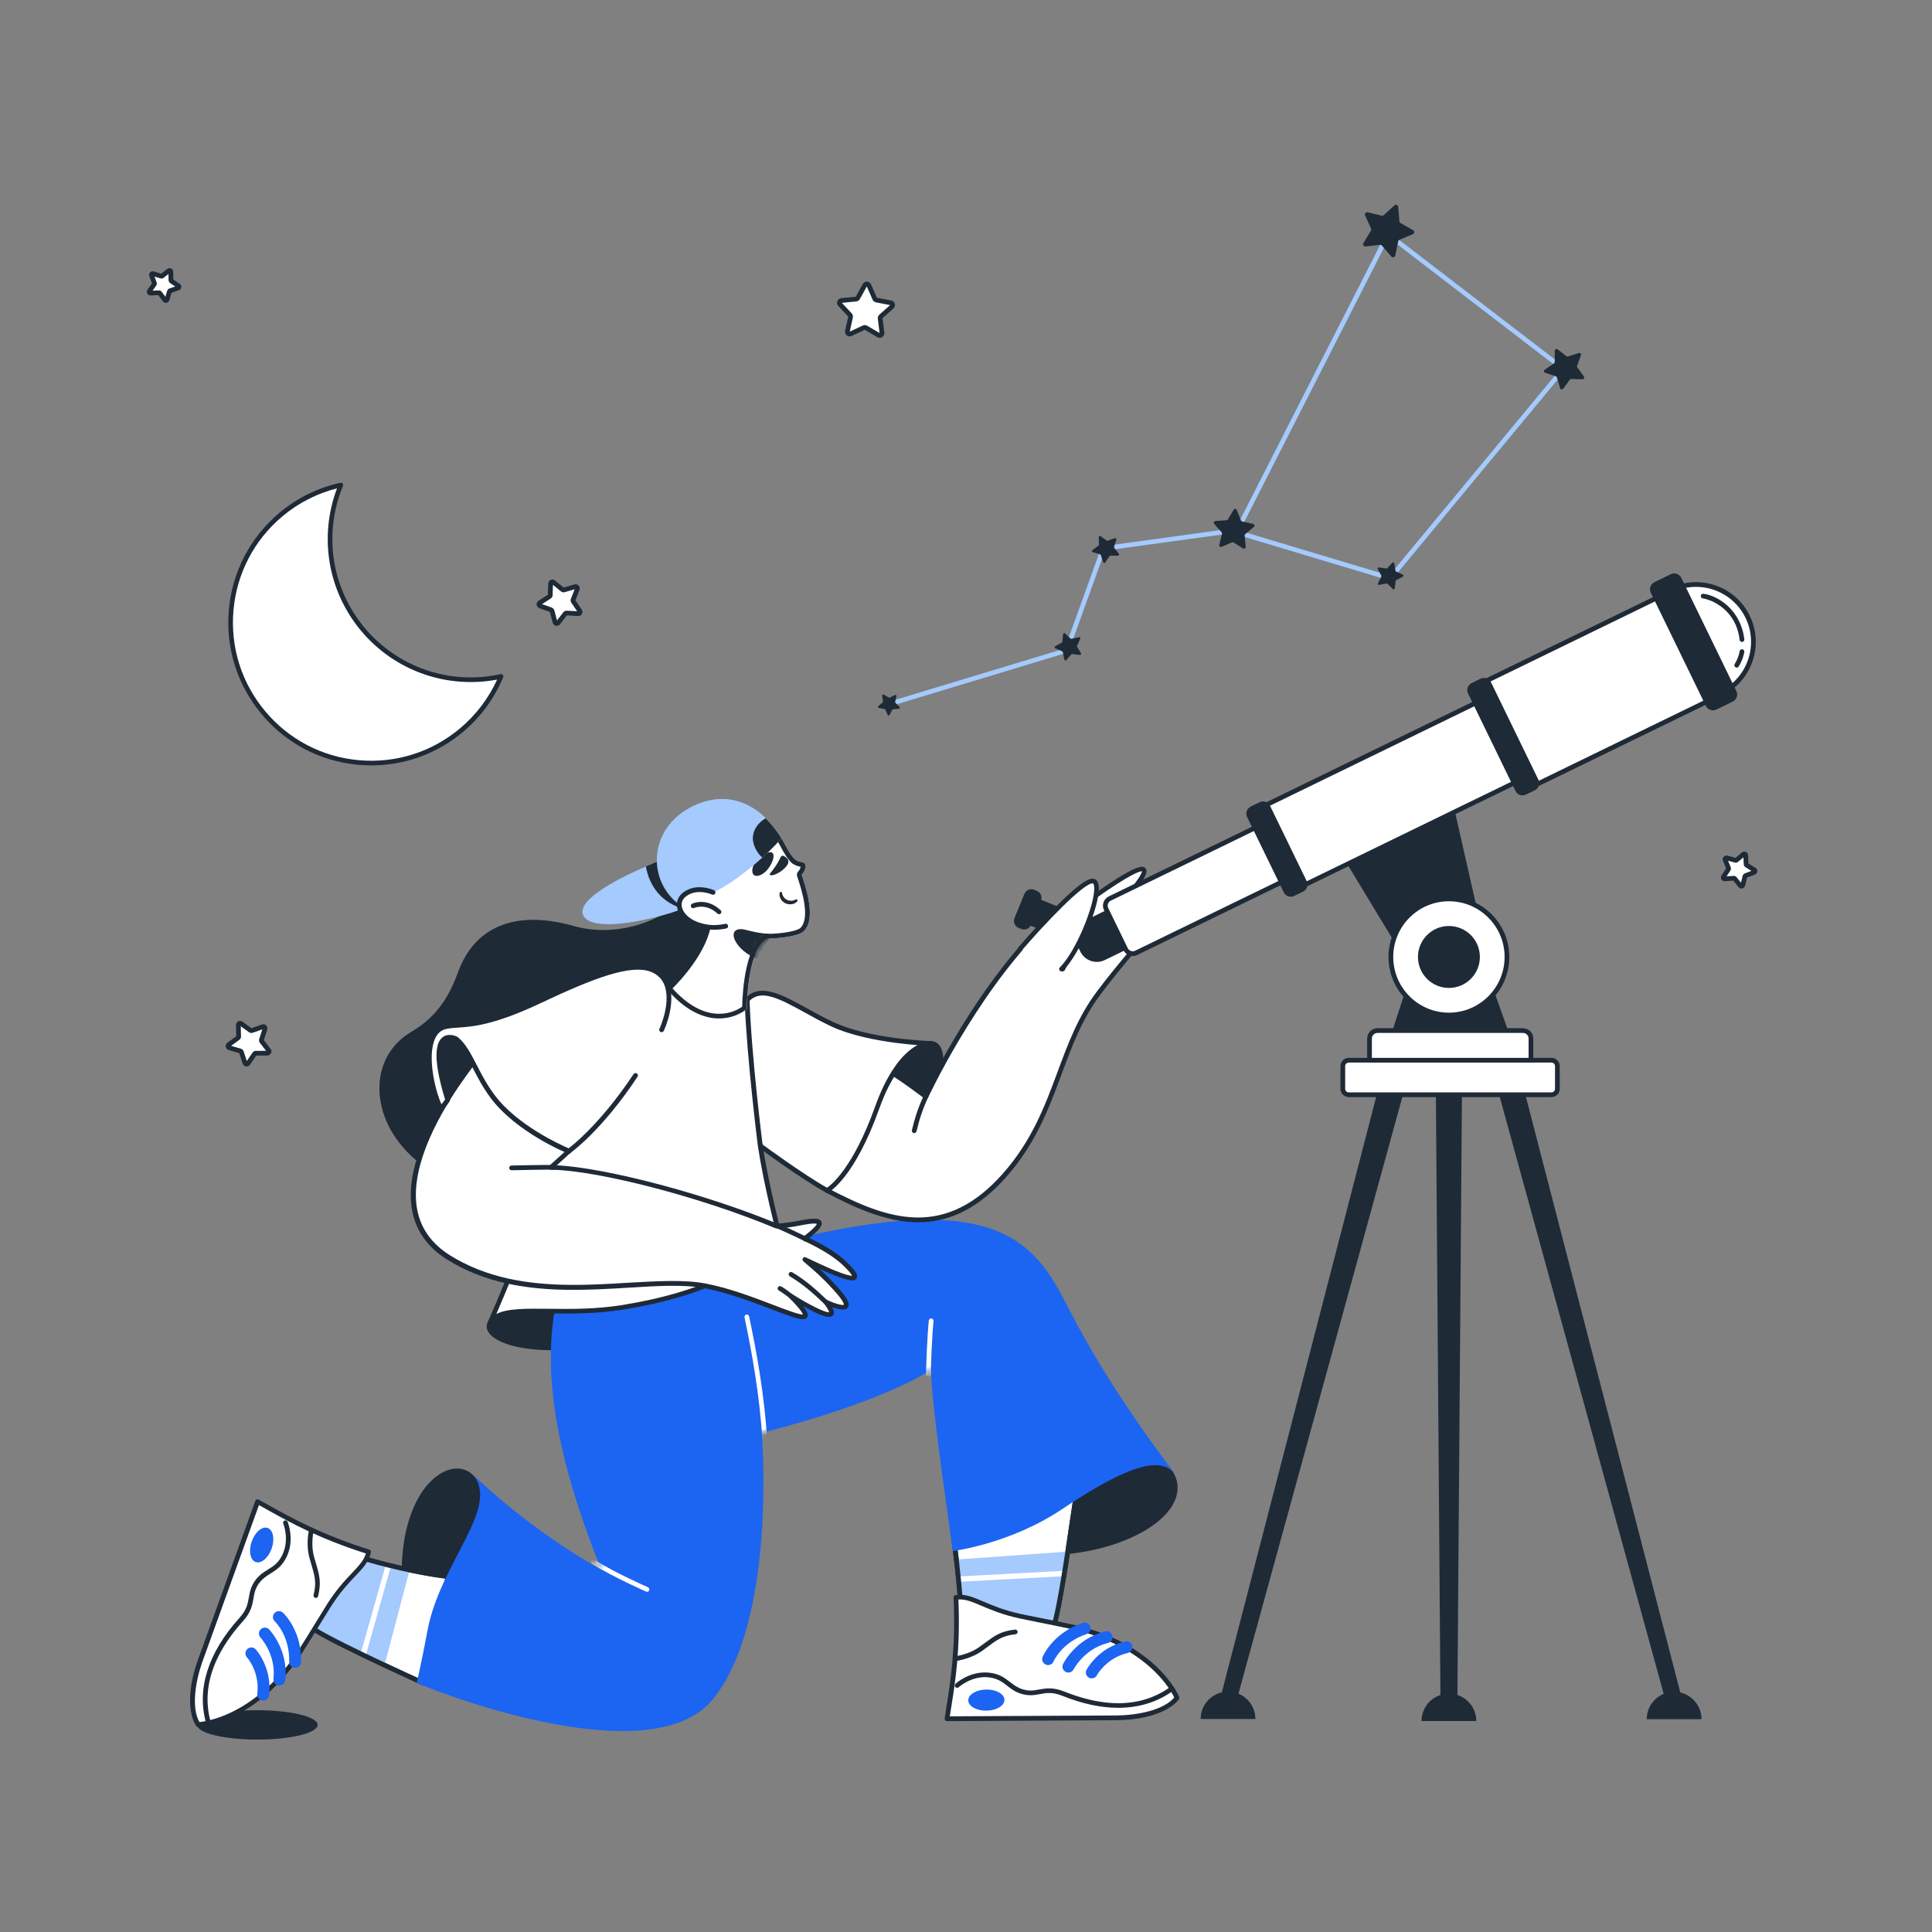 <svg width="340" height="340" viewBox="0 0 340 340" fill="none" xmlns="http://www.w3.org/2000/svg">
<rect x="0" y="0" width="340" height="340" fill="#808080" stroke="none"/>
<g clip-path="url(#clip0_1621_462)">
<path d="M45.288 306.136C51.147 306.136 55.896 304.979 55.896 303.552C55.896 302.125 51.147 300.968 45.288 300.968C39.429 300.968 34.68 302.125 34.68 303.552C34.68 304.979 39.429 306.136 45.288 306.136Z" fill="#1F2A37"/>
</g>
<g clip-path="url(#clip1_1621_462)">
<path d="M119.593 159.261C115.87 162.703 108.284 165.451 100.879 163.369C91.668 160.774 84.096 162.703 80.956 171.335C79.15 176.33 76.705 179.508 72.607 181.951C64.632 186.683 65.591 198.062 74.51 204.696C80.012 202.045 119.523 179.258 119.523 179.258L125.484 160.982L119.593 159.261Z" fill="#1F2A37"/>
<path d="M74.51 205.084C74.427 205.084 74.329 205.056 74.26 205.001C69.314 201.323 66.522 196.036 66.785 190.86C66.994 186.905 68.981 183.602 72.398 181.576C76.33 179.245 78.775 176.136 80.567 171.182C82.109 166.922 84.777 164.077 88.5 162.744C91.918 161.509 96.114 161.593 100.99 162.966C108.02 164.951 115.522 162.453 119.315 158.956C119.426 158.859 119.579 158.817 119.718 158.859L125.609 160.552C125.72 160.58 125.803 160.663 125.859 160.76C125.914 160.857 125.928 160.982 125.887 161.079L119.926 179.356C119.899 179.453 119.829 179.536 119.732 179.592C119.343 179.814 80.137 202.42 74.691 205.043C74.635 205.07 74.566 205.084 74.51 205.084ZM93.849 162.703C92.001 162.703 90.306 162.98 88.778 163.522C85.305 164.771 82.804 167.435 81.345 171.459C79.47 176.608 76.927 179.841 72.815 182.284C69.647 184.171 67.8 187.224 67.605 190.902C67.355 195.731 69.939 200.671 74.538 204.182C80.553 201.185 116.62 180.41 119.162 178.953L124.942 161.232L119.69 159.719C117.69 161.509 114.786 162.98 111.702 163.785C108.006 164.743 104.213 164.743 100.754 163.757C98.267 163.064 95.947 162.703 93.849 162.703ZM137.487 218.601C130.082 223.999 120.399 228.759 108.742 230.244C97.461 231.673 87.875 229.12 86.166 232.908C84.082 237.557 110.368 243.899 137.487 218.601Z" fill="#1F2A37"/>
<path d="M96.906 237.613C95.891 237.613 94.905 237.571 93.946 237.474C90.876 237.182 88.375 236.461 86.93 235.42C85.805 234.615 85.388 233.644 85.805 232.742C86.958 230.188 91.029 230.23 96.683 230.299C100.268 230.341 104.324 230.396 108.701 229.827C118.912 228.523 128.512 224.637 137.251 218.268C137.432 218.143 137.682 218.17 137.821 218.337C137.96 218.504 137.946 218.753 137.779 218.906C125.206 230.632 113.424 235.018 105.769 236.627C102.699 237.28 99.684 237.613 96.906 237.613ZM94.127 231.104C90.126 231.104 87.319 231.354 86.555 233.075C86.263 233.727 86.861 234.338 87.417 234.74C89.973 236.558 96.753 237.682 105.603 235.809C112.188 234.421 121.858 230.951 132.458 222.417C129.999 223.874 127.47 225.165 124.9 226.261C119.718 228.467 114.314 229.938 108.826 230.646C104.394 231.215 100.295 231.16 96.683 231.118C95.78 231.118 94.933 231.104 94.127 231.104ZM167.941 271.57C174.29 270.53 179.611 268.628 186.724 264.743C193.837 260.857 202.562 254.418 205.785 258.775C211.537 266.547 192.976 277.815 167.941 271.57Z" fill="#1F2A37"/>
<path d="M182.223 273.805C178.097 273.805 173.262 273.319 167.83 271.973C167.635 271.931 167.51 271.751 167.51 271.556C167.524 271.362 167.663 271.196 167.857 271.168C174.262 270.113 179.486 268.212 186.502 264.396C187.752 263.716 189.086 262.939 190.364 262.189C196.686 258.484 203.215 254.654 206.105 258.553C207.619 260.607 207.619 263.008 206.077 265.312C203.882 268.587 198.769 271.376 192.379 272.778C189.795 273.319 186.363 273.805 182.223 273.805ZM169.983 271.612C179.75 273.735 187.405 272.986 192.212 271.931C198.38 270.585 203.313 267.921 205.396 264.812C206.744 262.8 206.772 260.788 205.452 259.011C203.021 255.722 196.811 259.358 190.809 262.869C189.517 263.619 188.183 264.41 186.919 265.09C180.556 268.587 175.624 270.488 169.983 271.612Z" fill="#1F2A37"/>
<path d="M189.503 262.411C189.503 262.411 188.892 266.45 188.433 269.558C188.28 270.641 188.1 271.834 187.919 273.055C187.905 273.166 187.891 273.277 187.863 273.388C187.197 277.746 186.405 282.547 185.766 285.045C185.738 285.17 185.71 285.281 185.668 285.406C184.335 290.332 169.261 284.546 168.969 281.243C168.76 278.759 168.538 276.705 168.371 275.137C168.344 274.901 168.316 274.665 168.288 274.457C168.066 272.583 167.927 271.584 167.927 271.584L189.503 262.411Z" fill="white"/>
<path d="M182.028 287.724C181.695 287.724 181.348 287.71 180.959 287.668C176.027 287.224 168.788 283.838 168.566 281.257C168.385 279.092 168.177 277.052 167.969 275.165C167.941 274.929 167.913 274.693 167.885 274.485C167.677 272.639 167.524 271.626 167.524 271.612C167.496 271.432 167.593 271.237 167.774 271.168L189.336 262.023C189.475 261.967 189.642 261.981 189.753 262.078C189.864 262.175 189.933 262.314 189.906 262.467C189.906 262.508 189.281 266.533 188.836 269.6C188.683 270.696 188.503 271.876 188.322 273.097L188.266 273.43C187.683 277.302 186.835 282.478 186.168 285.128C186.141 285.253 186.099 285.378 186.071 285.489C185.793 286.558 184.849 287.724 182.028 287.724ZM168.399 271.82C168.455 272.25 168.58 273.138 168.719 274.387C168.747 274.609 168.774 274.832 168.802 275.067C169.011 276.955 169.219 279.009 169.4 281.173C169.552 282.964 175.929 286.377 181.042 286.822C184.126 287.099 185.057 286.128 185.279 285.267C185.307 285.156 185.335 285.045 185.363 284.92C186.016 282.311 186.863 277.163 187.447 273.291L187.502 272.958C187.683 271.737 187.863 270.557 188.016 269.461C188.35 267.171 188.766 264.368 188.975 263.05L168.399 271.82Z" fill="#1F2A37"/>
<path d="M187.919 273.055C187.905 273.166 187.891 273.277 187.863 273.388C187.197 277.746 186.405 282.547 185.766 285.045C185.738 285.17 185.71 285.281 185.668 285.406C184.335 290.332 169.261 284.546 168.969 281.243C168.76 278.759 168.538 276.705 168.371 275.137C168.344 274.901 168.316 274.665 168.288 274.457L187.919 273.055Z" fill="#A4CAFE"/>
<path d="M168.656 277.431L187.288 276.434L187.339 277.376L168.706 278.373L168.656 277.431Z" fill="white"/>
<path d="M182.028 287.724C181.695 287.724 181.348 287.71 180.959 287.668C176.027 287.224 168.788 283.838 168.566 281.257C168.385 279.092 168.177 277.052 167.969 275.165C167.941 274.929 167.913 274.693 167.885 274.485C167.677 272.639 167.524 271.626 167.524 271.612C167.496 271.432 167.593 271.237 167.774 271.168L189.336 262.023C189.475 261.967 189.642 261.981 189.753 262.078C189.864 262.175 189.933 262.314 189.906 262.467C189.906 262.508 189.281 266.533 188.836 269.6C188.683 270.696 188.503 271.876 188.322 273.097L188.266 273.43C187.683 277.302 186.835 282.478 186.168 285.128C186.141 285.253 186.099 285.378 186.071 285.489C185.793 286.558 184.849 287.724 182.028 287.724ZM168.399 271.82C168.455 272.25 168.58 273.138 168.719 274.387C168.747 274.609 168.774 274.832 168.802 275.067C169.011 276.955 169.219 279.009 169.4 281.173C169.552 282.964 175.929 286.377 181.042 286.822C184.126 287.099 185.057 286.128 185.279 285.267C185.307 285.156 185.335 285.045 185.363 284.92C186.016 282.311 186.863 277.163 187.447 273.291L187.502 272.958C187.683 271.737 187.863 270.557 188.016 269.461C188.35 267.171 188.766 264.368 188.975 263.05L168.399 271.82Z" fill="#1F2A37"/>
<path d="M207.119 298.798C205.966 300.366 202.632 302.225 196.63 302.322L166.649 302.489C166.774 297.493 169.441 288.168 167.816 281.187C170.928 280.868 175.749 283.352 178.361 284.24C182.237 285.545 183.834 284.934 189.364 286.461C189.489 286.502 189.628 286.53 189.753 286.558C189.795 286.572 189.822 286.572 189.864 286.586C192.337 287.238 194.477 288.043 196.324 288.931C204.299 292.789 206.841 298.201 207.078 298.756C207.078 298.77 207.091 298.784 207.091 298.784C207.119 298.784 207.119 298.798 207.119 298.798Z" fill="white"/>
<path d="M166.663 302.891C166.538 302.891 166.426 302.836 166.343 302.753C166.26 302.656 166.232 302.545 166.246 302.42C166.357 301.656 166.482 300.838 166.621 299.977C167.288 295.759 168.205 289.986 167.816 281.132C167.802 280.924 167.955 280.729 168.177 280.702C169.858 280.466 171.192 281.049 173.053 281.84C174.651 282.52 176.638 283.38 179.583 284.018C180.597 284.24 181.903 284.504 183.279 284.768C185.224 285.156 187.433 285.6 189.475 286.044C189.572 286.072 189.67 286.086 189.767 286.114L190.003 286.169C192.337 286.78 194.546 287.585 196.547 288.542C204.549 292.414 207.189 297.854 207.494 298.548C207.494 298.562 207.508 298.562 207.508 298.576C207.508 298.589 207.522 298.603 207.522 298.617C207.578 298.756 207.564 298.923 207.48 299.034C206.202 300.754 202.687 302.628 196.658 302.725L166.663 302.891ZM168.663 281.479C169.024 290.208 168.121 295.911 167.455 300.102C167.343 300.782 167.246 301.434 167.149 302.045L196.644 301.892C200.131 301.837 204.771 300.976 206.647 298.728C206.119 297.618 203.465 292.817 196.171 289.292C194.213 288.348 192.073 287.571 189.781 286.974L189.544 286.919C189.461 286.891 189.378 286.877 189.294 286.849C187.252 286.391 185.057 285.961 183.112 285.573C181.723 285.295 180.417 285.031 179.403 284.809C176.388 284.157 174.359 283.283 172.72 282.589C171.081 281.895 169.941 281.409 168.663 281.479Z" fill="#1F2A37"/>
<path d="M168.066 292.317C167.857 292.317 167.677 292.15 167.649 291.942C167.621 291.72 167.788 291.512 168.024 291.484C168.052 291.484 170.483 291.221 172.456 289.764C172.72 289.569 172.956 289.403 173.178 289.236C175.068 287.835 176.11 287.057 178.625 286.78C178.847 286.752 179.055 286.919 179.083 287.141C179.111 287.363 178.944 287.571 178.722 287.599C176.429 287.862 175.568 288.501 173.679 289.902C173.456 290.069 173.206 290.249 172.956 290.443C170.789 292.026 168.219 292.303 168.121 292.317C168.094 292.303 168.08 292.317 168.066 292.317ZM196.797 300.546C193.768 300.546 190.489 299.852 187.002 298.451C185.21 297.729 184.154 297.923 183.029 298.132C182.07 298.312 181.084 298.492 179.708 298.076C178.625 297.743 177.916 297.202 177.235 296.661C176.36 295.981 175.526 295.342 173.929 295.176C170.969 294.884 168.747 296.896 168.719 296.924C168.552 297.077 168.288 297.063 168.135 296.896C167.982 296.73 167.982 296.466 168.163 296.314C168.26 296.216 170.678 294.024 174.012 294.357C175.86 294.537 176.818 295.287 177.749 296.008C178.402 296.522 179.027 296.994 179.958 297.285C181.139 297.646 181.987 297.493 182.876 297.327C184.015 297.118 185.293 296.883 187.308 297.687C190.253 298.867 193.059 299.547 195.644 299.7C199.589 299.936 203.062 298.978 205.98 296.855C206.161 296.716 206.425 296.758 206.563 296.952C206.702 297.132 206.661 297.396 206.466 297.535C203.702 299.533 200.437 300.546 196.797 300.546Z" fill="#1F2A37"/>
<path d="M173.614 301.049C175.371 301.022 176.782 300.167 176.766 299.14C176.75 298.113 175.312 297.303 173.555 297.331C171.798 297.358 170.387 298.213 170.403 299.24C170.419 300.267 171.857 301.077 173.614 301.049Z" fill="#1C64F2"/>
<path d="M184.446 293.025C184.307 293.025 184.168 292.997 184.043 292.941C183.515 292.719 183.265 292.109 183.487 291.581C183.557 291.415 185.293 287.363 190.545 285.6C191.087 285.42 191.684 285.711 191.865 286.253C192.045 286.794 191.753 287.39 191.212 287.571C186.891 289.028 185.474 292.248 185.404 292.386C185.238 292.789 184.863 293.025 184.446 293.025ZM188.016 294.343C187.863 294.343 187.711 294.315 187.558 294.232C187.044 293.982 186.835 293.358 187.085 292.844C187.169 292.664 189.308 288.39 194.504 287.099C195.06 286.96 195.63 287.293 195.769 287.862C195.908 288.417 195.574 288.986 195.004 289.125C190.781 290.18 188.975 293.732 188.947 293.76C188.766 294.121 188.405 294.343 188.016 294.343ZM192.129 295.37C191.962 295.37 191.809 295.328 191.656 295.259C191.142 294.995 190.948 294.371 191.212 293.857C191.295 293.705 193.268 289.986 198.005 288.861C198.561 288.737 199.131 289.07 199.256 289.639C199.395 290.194 199.047 290.763 198.478 290.888C194.657 291.79 193.073 294.773 193.046 294.801C192.865 295.162 192.504 295.37 192.129 295.37ZM97.586 230.771C93.21 266.852 134.07 252.142 134.07 252.142C134.07 252.142 153.52 247.493 163.856 241.082C163.953 247.313 166.26 262.439 167.677 272.958C167.677 272.958 177.722 271.737 186.905 265.589C195.824 259.622 203.66 255.611 206.577 259.22C206.702 259.053 196.088 245.981 187.947 230.063C181.987 218.226 175.235 209.122 137.487 218.601C99.254 228.204 97.586 230.771 97.586 230.771Z" fill="#1C64F2"/>
<mask id="mask0_1621_462" style="mask-type:luminance" maskUnits="userSpaceOnUse" x="97" y="214" width="110" height="59">
<path d="M97.586 230.771C93.21 266.852 134.07 252.142 134.07 252.142C134.07 252.142 153.52 247.493 163.856 241.082C163.953 247.313 166.26 262.439 167.677 272.958C167.677 272.958 177.722 271.737 186.905 265.589C195.824 259.622 203.66 255.611 206.577 259.22C206.702 259.053 196.088 245.981 187.947 230.063C181.987 218.226 175.235 209.122 137.487 218.601C99.254 228.204 97.586 230.771 97.586 230.771Z" fill="white"/>
</mask>
<g mask="url(#mask0_1621_462)">
<path d="M163.384 242.289C163.37 242.289 163.37 242.289 163.384 242.289C163.148 242.289 162.967 242.095 162.967 241.859C163.106 235.67 163.453 232.422 163.453 232.395C163.481 232.173 163.676 232.006 163.912 232.02C164.134 232.048 164.301 232.256 164.287 232.478C164.287 232.506 163.94 235.725 163.801 241.873C163.787 242.109 163.606 242.289 163.384 242.289Z" fill="white"/>
</g>
<path d="M74.607 295.439C74.913 286.114 76.816 282.769 78.872 277.44C79.817 274.97 87.653 263.591 82.665 259.622C77.539 255.556 65.035 267.546 74.607 295.439Z" fill="#1F2A37"/>
<path d="M74.607 295.856C74.427 295.856 74.274 295.745 74.218 295.578C71.134 286.558 70.036 278.204 71.078 271.432C71.912 266.019 74.079 261.731 77.052 259.636C79.15 258.165 81.345 258.04 82.929 259.303C87.25 262.744 82.79 270.974 80.387 275.401C79.859 276.386 79.442 277.149 79.261 277.593C78.97 278.342 78.678 279.064 78.4 279.758C76.719 283.921 75.274 287.515 75.024 295.453C75.024 295.647 74.871 295.828 74.663 295.856H74.607ZM80.415 259.275C79.498 259.275 78.497 259.622 77.525 260.316C76.205 261.246 73.023 264.202 71.898 271.556C70.967 277.663 71.787 285.101 74.302 293.163C74.746 286.613 76.094 283.269 77.636 279.439C77.914 278.745 78.206 278.037 78.497 277.288C78.692 276.802 79.123 275.997 79.664 274.998C81.943 270.793 86.194 262.953 82.429 259.955C81.832 259.497 81.151 259.275 80.415 259.275Z" fill="#1F2A37"/>
<path d="M78.872 277.44L74.399 296.147C74.399 296.147 71.37 294.773 67.675 293.039C63.048 290.86 57.38 288.112 55.254 286.724C50.892 283.88 59.797 273.027 64.84 274.498C67.494 275.276 69.967 275.858 72.079 276.303C72.537 276.4 72.968 276.483 73.385 276.566C73.732 276.636 74.079 276.691 74.399 276.76C77.15 277.26 78.872 277.44 78.872 277.44Z" fill="white"/>
<path d="M74.399 296.563C74.343 296.563 74.288 296.55 74.232 296.522C74.204 296.508 71.162 295.134 67.494 293.413C63.007 291.304 57.185 288.487 55.032 287.071C53.49 286.058 53.254 284.074 54.393 281.59C56.338 277.371 61.492 273.083 64.952 274.096C67.286 274.776 69.717 275.387 72.162 275.886C72.607 275.983 73.051 276.067 73.468 276.15C73.815 276.219 74.163 276.275 74.482 276.344C77.191 276.83 78.914 277.024 78.928 277.024C79.053 277.038 79.15 277.094 79.22 277.205C79.289 277.316 79.317 277.427 79.289 277.538L74.816 296.244C74.788 296.369 74.704 296.466 74.593 296.522C74.524 296.55 74.454 296.563 74.399 296.563ZM63.854 274.79C62.604 274.79 61.062 275.442 59.492 276.649C57.672 278.051 56.004 280.091 55.143 281.951C54.587 283.158 53.893 285.351 55.477 286.377C57.602 287.765 63.368 290.555 67.841 292.664C70.662 293.996 73.121 295.12 74.107 295.564L78.358 277.801C77.664 277.718 76.233 277.524 74.316 277.163C73.996 277.107 73.649 277.038 73.301 276.969C72.885 276.885 72.44 276.802 71.995 276.705C69.522 276.191 67.077 275.581 64.715 274.901C64.451 274.818 64.16 274.79 63.854 274.79Z" fill="#1F2A37"/>
<path d="M72.079 276.303L67.675 293.039C63.048 290.86 57.38 288.112 55.254 286.724C50.892 283.88 59.797 273.027 64.84 274.498C67.48 275.276 69.967 275.872 72.079 276.303Z" fill="#A4CAFE"/>
<path d="M63.444 291.119L67.898 275.332L68.807 275.587L64.353 291.375L63.444 291.119Z" fill="white"/>
<path d="M74.399 296.563C74.343 296.563 74.288 296.55 74.232 296.522C74.204 296.508 71.162 295.134 67.494 293.413C63.007 291.304 57.185 288.487 55.032 287.071C53.49 286.058 53.254 284.074 54.393 281.59C56.338 277.371 61.492 273.083 64.952 274.096C67.286 274.776 69.717 275.387 72.162 275.886C72.607 275.983 73.051 276.067 73.468 276.15C73.815 276.219 74.163 276.275 74.482 276.344C77.191 276.83 78.914 277.024 78.928 277.024C79.053 277.038 79.15 277.094 79.22 277.205C79.289 277.316 79.317 277.427 79.289 277.538L74.816 296.244C74.788 296.369 74.704 296.466 74.593 296.522C74.524 296.55 74.454 296.563 74.399 296.563ZM63.854 274.79C62.604 274.79 61.062 275.442 59.492 276.649C57.672 278.051 56.004 280.091 55.143 281.951C54.587 283.158 53.893 285.351 55.477 286.377C57.602 287.765 63.368 290.555 67.841 292.664C70.662 293.996 73.121 295.12 74.107 295.564L78.358 277.801C77.664 277.718 76.233 277.524 74.316 277.163C73.996 277.107 73.649 277.038 73.301 276.969C72.885 276.885 72.44 276.802 71.995 276.705C69.522 276.191 67.077 275.581 64.715 274.901C64.451 274.818 64.16 274.79 63.854 274.79Z" fill="#1F2A37"/>
<path d="M97.586 230.771C95.655 242.372 97.934 256.583 105.797 276.205C105.797 276.205 94.627 270.335 83.346 259.636C87.931 265.464 77.483 275.04 75.26 286.822C74.024 293.358 73.343 296.133 73.343 296.133C73.871 296.536 114.133 312.994 125.47 299.02C136.806 285.031 134.056 252.142 134.056 252.142C134.056 252.142 133.625 235.628 128.068 220.918C101.49 227.996 97.586 230.771 97.586 230.771Z" fill="#1C64F2"/>
<mask id="mask1_1621_462" style="mask-type:luminance" maskUnits="userSpaceOnUse" x="97" y="214" width="110" height="59">
<path d="M97.586 230.771C93.21 266.852 134.07 252.142 134.07 252.142C134.07 252.142 153.52 247.493 163.856 241.082C163.953 247.313 166.26 262.439 167.677 272.958C167.677 272.958 177.722 271.737 186.905 265.589C195.824 259.622 203.66 255.611 206.577 259.22C206.702 259.053 196.088 245.981 187.947 230.063C181.987 218.226 175.235 209.122 137.487 218.601C99.254 228.204 97.586 230.771 97.586 230.771Z" fill="white"/>
</mask>
<g mask="url(#mask1_1621_462)">
<path d="M134.625 254.224C134.403 254.224 134.222 254.057 134.208 253.835C133.667 245.342 132.361 238.237 131.027 231.826C130.985 231.604 131.124 231.382 131.346 231.34C131.569 231.298 131.791 231.437 131.833 231.659C133.18 238.098 134.5 245.231 135.042 253.78C135.056 254.016 134.875 254.21 134.653 254.224H134.625Z" fill="white"/>
</g>
<mask id="mask2_1621_462" style="mask-type:luminance" maskUnits="userSpaceOnUse" x="73" y="221" width="62" height="84">
<path d="M97.586 230.771C95.655 242.372 97.934 256.583 105.797 276.205C105.797 276.205 94.627 270.335 83.346 259.636C87.931 265.464 77.483 275.04 75.26 286.822C74.024 293.358 73.343 296.133 73.343 296.133C73.871 296.536 114.133 312.994 125.47 299.02C136.806 285.031 134.056 252.142 134.056 252.142C134.056 252.142 132.097 235.767 125.47 221.695C98.892 228.773 97.586 230.771 97.586 230.771Z" fill="white"/>
</mask>
<g mask="url(#mask2_1621_462)">
<path d="M113.869 280.133C113.813 280.133 113.758 280.119 113.702 280.091C113.647 280.063 108.02 277.607 104.241 275.248C104.047 275.123 103.991 274.873 104.102 274.679C104.227 274.485 104.477 274.429 104.672 274.54C108.395 276.871 113.966 279.3 114.022 279.328C114.23 279.425 114.327 279.661 114.244 279.869C114.189 280.036 114.036 280.133 113.869 280.133Z" fill="white"/>
</g>
<path d="M34.873 303.488C33.803 301.865 33.192 298.09 35.179 292.442L45.349 264.285C50.003 266.13 57.838 271.834 64.966 272.722C64.201 275.747 60.2 279.411 58.464 281.562C55.907 284.754 55.921 286.461 52.587 291.123C52.503 291.235 52.434 291.346 52.351 291.457C52.323 291.484 52.309 291.512 52.281 291.554C50.822 293.649 49.322 295.384 47.849 296.813C41.472 302.975 35.512 303.474 34.915 303.516H34.887L34.873 303.488Z" fill="white"/>
<path d="M34.873 303.904C34.734 303.904 34.595 303.835 34.512 303.724C33.331 301.934 32.775 297.993 34.762 292.303L44.932 264.132C44.973 264.021 45.057 263.924 45.168 263.882C45.279 263.841 45.404 263.841 45.515 263.91C46.196 264.271 46.918 264.673 47.682 265.104C51.42 267.185 56.519 270.03 64.993 272.708C65.202 272.778 65.327 272.986 65.271 273.194C64.91 274.845 63.91 275.914 62.52 277.371C61.325 278.634 59.839 280.202 58.227 282.742C57.672 283.616 56.977 284.754 56.241 285.947C55.212 287.64 54.032 289.555 52.906 291.318L52.74 291.568L52.601 291.762C51.225 293.746 49.711 295.536 48.113 297.077C41.722 303.252 35.693 303.849 34.929 303.891H34.859C34.887 303.905 34.887 303.904 34.873 303.904ZM45.571 264.868L35.568 292.581C34.415 295.87 33.637 300.518 35.095 303.058C36.318 302.933 41.75 302.1 47.571 296.494C49.127 294.981 50.6 293.233 51.948 291.304L52.087 291.11C52.142 291.04 52.184 290.971 52.239 290.888C53.365 289.125 54.532 287.224 55.574 285.531C56.31 284.324 57.005 283.186 57.56 282.311C59.214 279.702 60.728 278.107 61.951 276.816C63.173 275.525 64.021 274.623 64.396 273.388C56.074 270.724 51.017 267.907 47.307 265.839C46.696 265.492 46.113 265.173 45.571 264.868Z" fill="#1F2A37"/>
<path d="M55.588 281.215C55.56 281.215 55.518 281.215 55.49 281.201C55.268 281.146 55.129 280.924 55.185 280.702C55.727 278.467 55.421 277.44 54.754 275.178C54.671 274.901 54.587 274.623 54.504 274.318C53.754 271.737 54.379 269.239 54.407 269.128C54.462 268.906 54.685 268.767 54.907 268.823C55.129 268.878 55.268 269.1 55.212 269.322C55.212 269.35 54.615 271.709 55.296 274.068C55.379 274.374 55.463 274.665 55.546 274.929C56.213 277.177 56.574 278.426 55.99 280.882C55.935 281.09 55.768 281.215 55.588 281.215ZM36.693 303.627C36.513 303.627 36.346 303.502 36.29 303.322C34.567 297.299 36.582 290.874 42.125 284.74C43.417 283.311 43.598 282.242 43.792 281.132C43.959 280.174 44.126 279.189 44.987 278.037C45.668 277.135 46.432 276.663 47.168 276.205C48.113 275.623 49.002 275.067 49.697 273.61C50.989 270.918 49.864 268.157 49.85 268.129C49.766 267.921 49.864 267.671 50.072 267.588C50.281 267.504 50.531 267.601 50.614 267.81C50.669 267.934 51.892 270.96 50.447 273.971C49.641 275.65 48.613 276.289 47.613 276.913C46.904 277.357 46.252 277.76 45.654 278.537C44.904 279.522 44.765 280.369 44.612 281.271C44.418 282.409 44.209 283.699 42.751 285.309C40.625 287.654 39.027 290.055 37.985 292.442C36.401 296.05 36.11 299.644 37.096 303.113C37.165 303.336 37.026 303.571 36.804 303.627H36.693Z" fill="#1F2A37"/>
<path d="M47.809 272.51C48.388 270.853 48.07 269.236 47.099 268.897C46.129 268.559 44.872 269.628 44.293 271.285C43.714 272.942 44.032 274.559 45.002 274.898C45.973 275.236 47.229 274.167 47.809 272.51Z" fill="#1C64F2"/>
<path d="M51.934 293.51H51.906C51.336 293.497 50.878 293.025 50.892 292.442C51.003 287.89 48.474 285.448 48.363 285.337C47.947 284.948 47.919 284.282 48.322 283.866C48.711 283.449 49.364 283.422 49.794 283.81C49.933 283.935 53.129 286.96 52.99 292.483C52.962 293.052 52.489 293.51 51.934 293.51ZM49.169 296.619H49.058C48.488 296.563 48.072 296.05 48.127 295.467C48.599 291.137 45.876 288.223 45.849 288.195C45.46 287.779 45.474 287.127 45.89 286.724C46.307 286.336 46.96 286.336 47.363 286.752C47.502 286.891 50.781 290.374 50.211 295.689C50.142 296.216 49.697 296.619 49.169 296.619ZM46.321 299.269C46.279 299.269 46.238 299.269 46.196 299.256C45.626 299.186 45.223 298.673 45.279 298.104C45.737 294.246 43.556 291.762 43.459 291.665C43.07 291.235 43.112 290.582 43.529 290.194C43.959 289.805 44.612 289.833 45.001 290.263C45.126 290.388 47.933 293.524 47.349 298.354C47.28 298.881 46.835 299.269 46.321 299.269Z" fill="#1C64F2"/>
<path d="M145.559 209.511C150.783 205.056 152.936 198.812 154.381 194.926C157.229 187.252 160.452 183.658 163.87 183.658C168.733 183.644 163.578 204.39 145.559 209.511Z" fill="#1F2A37"/>
<path d="M145.559 209.927C145.406 209.927 145.267 209.844 145.198 209.705C145.101 209.539 145.142 209.317 145.295 209.192C150.227 204.987 152.394 199.117 153.825 195.245L153.992 194.773C156.826 187.113 160.147 183.227 163.856 183.227C164.968 183.227 165.732 184.102 165.94 185.614C166.301 188.237 165.121 193.177 161.619 198.284C158.869 202.309 153.867 207.582 145.656 209.913C145.629 209.913 145.587 209.927 145.559 209.927ZM163.856 184.06C160.522 184.06 157.465 187.765 154.756 195.065L154.59 195.537C153.27 199.117 151.325 204.363 147.198 208.553C154.131 206.083 158.48 201.421 160.939 197.812C163.287 194.385 165.593 189.139 165.121 185.739C165.023 184.962 164.718 184.06 163.856 184.06Z" fill="#1F2A37"/>
<path d="M193.365 174.734C186.057 184.49 186.21 196.217 176.763 206.86C166.329 218.615 156.173 215.104 145.559 209.511L157.132 188.945C158.077 189.542 159.244 190.333 160.272 191.082C160.48 191.235 160.689 191.387 160.883 191.526C162.036 192.359 162.911 193.025 162.911 193.025C162.911 193.025 170.969 175.595 182.64 163.646C195.338 150.657 192.309 157.957 192.309 157.957C207.3 147.341 199.145 156.819 199.145 156.819C207.994 151.726 201.006 159.261 201.006 159.261C208.106 156.333 200.478 163.064 200.325 163.202C206.244 160.302 199.589 166.408 193.365 174.734Z" fill="white"/>
<path d="M161.606 215.104H161.23C155.798 214.993 150.394 212.522 145.365 209.886C145.267 209.83 145.198 209.747 145.156 209.636C145.128 209.525 145.142 209.414 145.198 209.317L156.771 188.751C156.826 188.653 156.924 188.584 157.035 188.556C157.146 188.528 157.257 188.542 157.354 188.612C158.174 189.125 159.244 189.847 160.508 190.763C160.716 190.915 160.925 191.068 161.119 191.207C161.8 191.693 162.384 192.137 162.745 192.4C164.12 189.542 171.803 174.138 182.334 163.383C185.432 160.219 187.863 157.985 189.558 156.749C191.087 155.625 192.031 155.306 192.615 155.681C193.032 155.958 193.087 156.472 193.018 156.985C199.978 152.128 201.104 152.267 201.576 152.794C201.979 153.238 201.743 154.029 200.756 155.445C200.728 155.473 200.715 155.514 200.687 155.542C202.798 154.487 203.521 154.529 203.868 154.973C204.257 155.459 203.938 156.305 202.812 157.79C202.66 157.985 202.507 158.179 202.354 158.359C203.451 158.026 204.049 158.082 204.313 158.512C204.744 159.206 203.785 160.371 202.673 161.537C202.479 161.731 202.298 161.926 202.104 162.106C202.479 162.051 202.715 162.134 202.868 162.342C203.396 163.008 202.465 164.188 199.158 168.157C197.561 170.072 195.574 172.459 193.657 175.026C190.406 179.369 188.669 184.046 186.835 189.014C184.599 195.037 182.292 201.268 177.041 207.18C172.317 212.495 167.246 215.104 161.606 215.104ZM146.129 209.331C150.963 211.856 156.118 214.16 161.244 214.257C166.774 214.368 171.761 211.856 176.457 206.569C181.598 200.768 183.89 194.621 186.099 188.667C187.961 183.658 189.711 178.912 193.046 174.471C194.977 171.89 196.977 169.489 198.575 167.574C200.187 165.645 201.84 163.646 202.173 162.911C201.937 162.966 201.465 163.119 200.534 163.577C200.339 163.674 200.117 163.605 200.006 163.438C199.895 163.272 199.923 163.036 200.075 162.897C201.979 161.218 203.521 159.497 203.632 158.942C203.451 158.928 202.868 158.956 201.201 159.65C201.02 159.719 200.812 159.664 200.701 159.497C200.589 159.331 200.603 159.122 200.742 158.97C202.076 157.527 203.201 155.945 203.257 155.459C203.049 155.445 202.201 155.556 199.395 157.166C199.214 157.263 198.992 157.221 198.867 157.069C198.742 156.916 198.742 156.68 198.867 156.527C199.992 155.223 200.937 153.78 200.978 153.322C200.617 153.308 199.061 153.696 192.587 158.276C192.434 158.387 192.226 158.373 192.087 158.262C191.948 158.151 191.892 157.943 191.962 157.776C192.254 157.082 192.309 156.389 192.198 156.319C192.198 156.319 191.795 156.125 190.086 157.36C188.419 158.567 186.03 160.774 182.973 163.91C171.484 175.664 163.398 192.997 163.328 193.164C163.273 193.275 163.175 193.358 163.05 193.399C162.925 193.427 162.8 193.399 162.703 193.33C162.689 193.33 161.814 192.664 160.675 191.831C160.48 191.693 160.272 191.54 160.063 191.387C158.98 190.61 158.063 189.986 157.313 189.5L146.129 209.331Z" fill="#1F2A37"/>
<path d="M160.883 199.408C160.855 199.408 160.814 199.408 160.786 199.394C160.564 199.339 160.425 199.117 160.48 198.895C161.022 196.605 161.633 194.815 162.592 192.706C162.689 192.497 162.939 192.4 163.148 192.497C163.356 192.595 163.453 192.844 163.356 193.053C162.411 195.12 161.828 196.813 161.3 199.075C161.244 199.283 161.064 199.408 160.883 199.408ZM187.002 170.96C186.933 170.96 186.877 170.946 186.808 170.918C186.599 170.807 186.516 170.557 186.627 170.363C189.086 165.562 190.795 160.94 191.712 158.47C191.823 158.165 191.934 157.887 192.017 157.638C192.101 157.416 192.337 157.318 192.559 157.388C192.782 157.471 192.879 157.707 192.809 157.929C192.712 158.165 192.615 158.442 192.504 158.748C191.573 161.246 189.864 165.895 187.377 170.738C187.294 170.877 187.141 170.96 187.002 170.96ZM194.449 161.842C194.338 161.842 194.226 161.801 194.143 161.704C193.99 161.537 194.004 161.273 194.171 161.121C194.199 161.093 197.422 158.165 199.186 156.125C199.339 155.945 199.603 155.931 199.77 156.083C199.95 156.236 199.964 156.5 199.811 156.666C198.019 158.748 194.866 161.607 194.727 161.731C194.657 161.801 194.546 161.842 194.449 161.842ZM196.158 164.021C196.033 164.021 195.921 163.966 195.838 163.869C195.685 163.688 195.713 163.424 195.894 163.286C195.921 163.258 199.047 160.649 201.284 158.331C201.437 158.165 201.701 158.165 201.868 158.318C202.034 158.47 202.034 158.734 201.882 158.9C199.617 161.26 196.449 163.896 196.422 163.924C196.352 163.98 196.255 164.021 196.158 164.021ZM197.144 166.519C197.033 166.519 196.922 166.477 196.838 166.38C196.686 166.214 196.699 165.95 196.866 165.797L201.034 162.051C201.201 161.898 201.465 161.912 201.618 162.078C201.77 162.245 201.756 162.509 201.59 162.661L197.422 166.408C197.338 166.491 197.241 166.519 197.144 166.519Z" fill="#1F2A37"/>
<path d="M131.472 175.956C134.639 172.611 139.766 177.094 146.407 180.23C153.047 183.366 163.856 183.644 163.856 183.644C163.856 183.644 158.549 183.269 154.367 194.912C149.963 207.207 145.545 209.497 145.545 209.497C141.086 207.027 133.778 201.629 133.778 201.629C126.289 194.274 127.262 179.98 131.472 175.956Z" fill="white"/>
<path d="M145.559 209.927C145.49 209.927 145.42 209.913 145.351 209.872C140.919 207.429 133.611 202.031 133.542 201.976L133.5 201.934C129.832 198.34 127.762 192.719 127.804 186.489C127.832 181.77 129.124 177.621 131.18 175.65C133.792 172.903 137.598 175.012 142.002 177.441C143.461 178.245 144.962 179.078 146.587 179.841C152.825 182.783 162.967 183.186 163.815 183.213H163.884C164.106 183.227 164.287 183.422 164.273 183.644C164.259 183.866 164.079 184.046 163.842 184.046H163.801C163.62 184.046 162.439 184.088 160.841 185.295C159.23 186.516 156.854 189.195 154.756 195.051C150.352 207.374 145.934 209.775 145.74 209.872C145.684 209.9 145.615 209.927 145.559 209.927ZM134.07 201.323C134.528 201.656 141.28 206.625 145.545 209.025C146.407 208.429 150.213 205.334 153.992 194.773C156.507 187.765 159.438 185.004 161.453 183.921C160.397 183.838 159.049 183.713 157.577 183.519C154.326 183.089 149.713 182.242 146.24 180.605C144.6 179.827 143.086 178.995 141.613 178.176C136.862 175.553 133.847 174.054 131.791 176.233L131.777 176.247C129.915 178.023 128.693 182.048 128.651 186.489C128.596 192.484 130.568 197.882 134.07 201.323Z" fill="#1F2A37"/>
<path d="M131.472 175.956C131.847 186.364 133.792 201.643 133.792 201.643C135.028 209.691 137.487 218.601 137.487 218.601C131.513 222.681 125.442 227.51 109.604 230.063C98.156 231.909 88.264 229.022 86.18 232.908C90.64 222.861 95.002 211.024 96.989 205.431C100.032 194.135 106.839 178.037 117.537 173.596L131.472 175.956Z" fill="white"/>
<path d="M86.18 233.324C86.125 233.324 86.055 233.311 85.999 233.283C85.805 233.186 85.708 232.95 85.805 232.742C90.473 222.223 94.905 210.066 96.6 205.306C97.656 201.379 100.018 193.774 104.033 186.738C107.992 179.8 112.48 175.248 117.384 173.208C117.453 173.18 117.537 173.166 117.62 173.18L131.555 175.539C131.749 175.567 131.888 175.734 131.902 175.942C132.263 186.211 134.208 201.434 134.222 201.587C135.431 209.511 137.89 218.406 137.904 218.49C137.946 218.656 137.89 218.85 137.737 218.948C137.307 219.239 136.89 219.53 136.459 219.822C130.846 223.694 124.483 228.079 109.687 230.466C104.894 231.243 100.295 231.187 96.6 231.146C91.404 231.09 87.653 231.049 86.555 233.089C86.472 233.241 86.319 233.324 86.18 233.324ZM117.578 174.027C112.896 176.011 108.59 180.424 104.741 187.155C100.768 194.107 98.42 201.656 97.378 205.542C97.378 205.556 97.378 205.57 97.364 205.57C95.766 210.052 91.724 221.14 87.347 231.243C89.292 230.244 92.515 230.285 96.572 230.327C100.434 230.369 104.797 230.424 109.52 229.661C124.136 227.302 130.416 222.972 135.959 219.142C136.306 218.906 136.654 218.656 137.001 218.42C136.57 216.824 134.472 208.873 133.375 201.698C133.361 201.532 131.458 186.6 131.055 176.303L117.578 174.027Z" fill="#1F2A37"/>
<path d="M141.461 163.882C140.516 164.826 136.862 165.173 135.07 165.159C132.222 166.491 131.485 173.694 131.43 177.565C129.346 179.272 123.678 181.604 117.328 174.013C117.328 174.013 123.177 168.684 124.4 163.189C124.442 162.966 123.747 160.538 123.386 159.122C123.219 158.484 117.815 153.183 121.705 146.799C124.761 141.776 132.722 140.804 136.098 145.495C136.598 146.133 137.084 146.786 137.487 147.479V147.493C138.265 148.714 138.807 150.116 139.821 151.171C140.196 151.504 140.697 151.643 141.169 151.74C142.197 151.934 141.669 153.35 141.086 153.932C141.669 155.792 143.781 161.579 141.461 163.882Z" fill="white"/>
<path d="M129.749 142.47V143.302C132.111 143.302 134.181 144.288 135.403 145.995C135.417 146.008 135.417 146.022 135.431 146.022C136.001 146.73 136.417 147.327 136.765 147.91V147.923C136.765 147.937 136.779 147.937 136.779 147.951C137.029 148.34 137.251 148.742 137.473 149.172C137.96 150.061 138.46 150.976 139.21 151.754L139.252 151.795C139.738 152.239 140.335 152.42 140.905 152.545C140.877 152.753 140.71 153.127 140.488 153.35C140.266 153.572 140.182 153.891 140.28 154.196C140.321 154.335 140.377 154.487 140.433 154.654C141.044 156.527 142.655 161.523 140.863 163.3C140.28 163.882 137.32 164.34 135.167 164.34H135.07C134.945 164.34 134.834 164.368 134.722 164.424C133.222 165.131 132.097 167.088 131.388 170.252C130.791 172.917 130.638 175.747 130.61 177.163C129.957 177.621 128.54 178.412 126.553 178.412C123.803 178.412 120.982 176.872 118.356 173.943C119.899 172.403 123.997 167.948 125.039 163.272V163.244C125.067 163.078 125.095 162.925 124.761 161.398C124.594 160.649 124.386 159.719 124.192 158.956C124.122 158.706 123.969 158.47 123.65 158.026C123.066 157.221 121.983 155.709 121.455 153.821C120.816 151.559 121.149 149.353 122.413 147.271C123.872 144.87 126.762 143.33 129.749 143.33V142.47ZM129.749 142.47C126.637 142.47 123.4 144.01 121.691 146.813C117.801 153.197 123.219 158.498 123.372 159.136C123.719 160.552 124.233 162.842 124.205 163.078C122.969 168.573 117.189 173.874 117.189 173.874C120.635 177.982 123.928 179.231 126.539 179.231C128.735 179.231 130.471 178.356 131.416 177.565C131.472 173.694 132.208 166.491 135.056 165.159H135.167C137.001 165.159 140.53 164.798 141.461 163.882C143.781 161.579 141.669 155.792 141.086 153.932C141.683 153.35 142.211 151.934 141.169 151.74C140.683 151.643 140.196 151.504 139.821 151.171C138.807 150.116 138.265 148.714 137.487 147.493V147.479C137.07 146.786 136.598 146.133 136.098 145.495C134.597 143.441 132.208 142.47 129.749 142.47Z" fill="#1F2A37"/>
<path d="M133.347 151.254C132.319 152.212 132.152 153.558 132.68 153.988C133.208 154.418 134.417 153.946 135.237 152.808C136.084 151.643 136.39 150.435 135.903 150.074C135.403 149.7 134.361 150.31 133.347 151.254ZM140.294 158.623C140.169 158.776 140.016 158.887 139.849 158.97C139.682 159.053 139.502 159.109 139.321 159.122C138.946 159.178 138.571 159.122 138.224 158.97C138.057 158.887 137.89 158.776 137.751 158.651C137.612 158.526 137.487 158.373 137.404 158.207C137.209 157.887 137.14 157.499 137.209 157.124C137.237 157.013 137.348 156.93 137.459 156.958C137.543 156.971 137.612 157.055 137.626 157.138V157.152C137.668 157.54 137.876 157.901 138.182 158.151C138.279 158.234 138.39 158.304 138.501 158.359C138.738 158.47 139.002 158.512 139.266 158.512C139.529 158.512 139.78 158.442 140.016 158.304L140.03 158.29C140.127 158.234 140.266 158.262 140.321 158.359C140.363 158.456 140.349 158.553 140.294 158.623ZM135.514 153.724C135.89 153.252 136.806 152.156 137.39 150.81C137.473 150.63 137.696 150.532 137.876 150.616C138.362 150.838 139.085 151.31 138.571 152.184C137.932 153.252 136.251 154.154 135.612 154.029C135.514 154.002 135.445 153.905 135.473 153.807C135.473 153.78 135.487 153.752 135.514 153.724Z" fill="#1F2A37"/>
<path d="M120.552 159.719C120.468 159.761 120.371 159.816 120.26 159.858C117.398 161.162 104.297 164.66 102.643 161.079C101.324 158.207 109.701 154.196 113.661 152.489C113.813 152.42 113.966 152.364 114.105 152.295C114.967 151.934 115.55 151.698 115.633 151.67H115.647L120.552 159.719Z" fill="#A4CAFE"/>
<path d="M120.552 159.719C120.468 159.761 120.371 159.816 120.26 159.858C118.857 159.608 114.675 158.04 113.661 152.475C113.813 152.406 113.966 152.35 114.105 152.281C114.967 151.92 115.55 151.684 115.633 151.656H115.647C115.647 151.67 117.495 157.54 120.552 159.719Z" fill="#1F2A37"/>
<path d="M137.487 147.507C137.209 147.854 136.806 148.326 136.445 148.701C136.445 148.701 136.445 148.714 136.431 148.714C135.848 149.325 135.139 150.019 134.333 150.754C134.264 150.81 134.208 150.865 134.153 150.921C131.513 153.308 127.998 155.972 125.498 157.041C124.664 157.402 123.941 157.693 123.302 157.943C123.233 157.971 123.15 157.998 123.08 158.026C122.691 158.179 122.344 158.318 122.024 158.429C121.983 158.442 121.941 158.456 121.899 158.484L121.802 158.512C121.746 158.526 121.691 158.553 121.649 158.567C121.538 158.609 121.413 158.651 121.316 158.692L121.191 158.734C120.774 158.887 120.44 158.998 120.163 159.081L120.038 159.122C119.996 159.136 119.954 159.15 119.926 159.164C119.885 159.178 119.69 159.22 119.607 159.247C113.813 154.959 114.175 146.022 121.413 142.137C121.496 142.095 121.58 142.053 121.649 142.012C121.649 142.012 121.663 142.012 121.663 141.998C122.913 141.346 124.275 140.902 125.678 140.693C128.846 140.263 131.916 141.373 134.25 143.497C134.417 143.649 134.57 143.802 134.722 143.955C135.487 144.732 136.195 145.564 136.82 146.466C137.057 146.813 137.279 147.16 137.487 147.507Z" fill="#A4CAFE"/>
<path d="M125.484 157.041C125.484 157.041 122.622 155.709 120.427 157.443C118.356 159.067 119.912 162.564 124.761 163.175C125.748 163.272 126.734 163.216 127.707 162.994" fill="white"/>
<path d="M125.664 163.619C125.345 163.619 125.025 163.605 124.719 163.577C123.247 163.397 121.955 162.939 120.982 162.259C120.079 161.634 119.454 160.815 119.218 159.969C118.912 158.887 119.273 157.818 120.163 157.11C122.524 155.251 125.525 156.611 125.664 156.666C125.873 156.763 125.97 157.013 125.873 157.221C125.775 157.429 125.525 157.527 125.317 157.429C125.275 157.416 122.649 156.236 120.691 157.776C120.051 158.276 119.815 158.984 120.038 159.761C120.357 160.913 121.802 162.384 124.831 162.758C125.761 162.855 126.706 162.786 127.623 162.578C127.845 162.522 128.068 162.661 128.123 162.897C128.179 163.133 128.04 163.341 127.804 163.397C127.095 163.549 126.387 163.619 125.664 163.619Z" fill="#1F2A37"/>
<mask id="mask3_1621_462" style="mask-type:luminance" maskUnits="userSpaceOnUse" x="117" y="140" width="26" height="40">
<path d="M141.086 153.946C141.669 155.792 143.781 161.579 141.461 163.896C140.516 164.84 136.862 165.187 135.07 165.173C135.042 165.187 135.028 165.201 135 165.201C132.194 166.491 131.43 174.346 131.43 177.579C129.346 179.286 123.552 181.465 117.203 173.888C117.203 173.888 122.983 168.587 124.219 163.091C124.275 162.772 123.15 158.012 123.08 158.054C122.691 158.207 122.344 158.345 122.024 158.456L121.899 158.512C121.871 158.526 121.844 158.54 121.802 158.54C121.746 158.567 121.691 158.581 121.649 158.595C121.538 158.637 121.413 158.678 121.316 158.72L121.191 158.762C120.774 158.914 120.44 159.025 120.163 159.109L120.038 159.15C119.996 159.164 119.954 159.178 119.926 159.192C119.899 159.206 119.857 159.22 119.815 159.22C119.774 159.22 119.746 159.247 119.704 159.247L121.385 142.151C121.469 142.109 121.552 142.067 121.621 142.026C121.621 142.026 121.635 142.026 121.635 142.012C122.886 141.36 124.247 140.915 125.664 140.707C128.832 140.277 131.902 141.387 134.236 143.51C135.209 144.399 136.042 145.412 136.82 146.48C137.057 146.799 137.265 147.132 137.473 147.479V147.493C137.751 147.951 138.015 148.423 138.279 148.895C138.474 149.228 138.654 149.561 138.863 149.894C139.127 150.324 139.432 150.838 139.821 151.185C140.196 151.518 140.697 151.656 141.169 151.754C142.197 151.948 141.669 153.363 141.086 153.946Z" fill="white"/>
</mask>
<g mask="url(#mask3_1621_462)">
<path d="M135.195 164.757C135.167 164.771 135.153 164.784 135.125 164.784C134.403 165.686 133.736 166.824 133.028 168.184C130.346 167.06 129.096 164.784 129.624 164.16C130.027 163.688 131.069 164.021 131.722 164.188C133.055 164.507 134.028 164.687 135.195 164.757Z" fill="#1F2A37"/>
<path d="M133.041 168.601C132.986 168.601 132.93 168.587 132.875 168.573C130.791 167.699 129.415 166.075 129.151 164.937C129.026 164.396 129.165 164.063 129.318 163.896C129.846 163.286 130.86 163.535 131.61 163.73C131.694 163.744 131.763 163.771 131.833 163.785C133.097 164.091 134.056 164.271 135.223 164.34C135.417 164.354 135.57 164.493 135.612 164.687C135.639 164.868 135.556 165.034 135.403 165.131C134.792 165.908 134.181 166.922 133.417 168.393C133.333 168.517 133.194 168.601 133.041 168.601ZM130.291 164.34C130.138 164.34 130.013 164.368 129.957 164.437C129.943 164.451 129.915 164.562 129.985 164.812C130.179 165.52 131.11 166.81 132.861 167.643C133.417 166.588 133.903 165.77 134.389 165.104C133.5 165.006 132.666 164.84 131.652 164.59C131.583 164.576 131.499 164.548 131.416 164.535C131.11 164.465 130.624 164.34 130.291 164.34Z" fill="#1F2A37"/>
</g>
<path d="M126.539 160.885C126.442 160.885 126.331 160.843 126.262 160.774C124.192 158.859 122.191 159.775 122.163 159.789C121.955 159.886 121.705 159.802 121.607 159.594C121.51 159.386 121.594 159.136 121.802 159.039C121.899 158.984 124.344 157.874 126.817 160.177C126.984 160.33 126.998 160.593 126.845 160.76C126.762 160.843 126.651 160.885 126.539 160.885ZM137.487 147.507C137.209 147.854 136.806 148.326 136.445 148.701C136.445 148.701 136.445 148.714 136.431 148.714C135.848 149.325 135.139 150.019 134.333 150.754C134.264 150.81 134.208 150.865 134.153 150.921C133.347 150.269 132.43 148.728 132.486 147.41C132.541 146.092 133.278 144.884 134.736 143.996C135.501 144.773 136.209 145.606 136.834 146.508C137.057 146.813 137.279 147.16 137.487 147.507ZM79.053 181.645C74.468 180.951 72.384 203.71 100.115 202.6C100.115 202.6 93.599 200.643 87.986 194.537C84.291 190.527 84.11 182.409 79.053 181.645Z" fill="#1F2A37"/>
<path d="M98.17 203.058C93.016 203.058 88.625 202.198 85.097 200.491C81.762 198.881 79.275 196.591 77.664 193.663C75.316 189.361 75.496 184.518 77.025 182.325C77.594 181.507 78.331 181.118 79.095 181.243C82.387 181.742 83.693 184.976 85.097 188.39C85.958 190.527 86.861 192.719 88.278 194.26C93.738 200.199 100.157 202.184 100.226 202.212C100.421 202.267 100.546 202.461 100.518 202.669C100.49 202.878 100.323 203.03 100.115 203.03C99.462 203.044 98.809 203.058 98.17 203.058ZM78.845 182.048C78.344 182.048 77.969 182.45 77.719 182.797C75.788 185.559 76.983 190.666 78.4 193.261C79.914 196.036 82.29 198.215 85.458 199.741C88.834 201.379 93.043 202.212 97.975 202.225C95.586 201.171 91.446 198.923 87.681 194.815C86.166 193.164 85.235 190.888 84.346 188.695C83.04 185.503 81.818 182.478 78.997 182.062C78.942 182.048 78.886 182.048 78.845 182.048Z" fill="#1F2A37"/>
<path d="M141.669 221.64C142.614 222.486 144.323 223.721 147.073 226.761C152.103 232.298 145.476 229.189 145.365 229.134C149.519 234.671 139.196 228.093 139.196 228.093C147.171 236.336 134.834 228.384 124.067 226.303C115.703 224.693 102.143 228.273 89.445 225.498C85.805 224.707 82.234 223.388 78.872 221.279C66.924 213.785 75.149 198.645 80.415 190.888C81.554 189.195 82.568 187.862 83.193 187.03C84.11 188.792 85.097 190.804 86.583 192.844C86.611 192.872 86.625 192.914 86.653 192.941C87.444 193.996 88.347 194.981 89.334 195.87C89.403 195.939 89.487 196.008 89.57 196.078C90.209 196.647 90.862 197.188 91.529 197.688C91.612 197.757 91.696 197.812 91.779 197.868C91.876 197.937 91.96 198.007 92.057 198.076C92.154 198.145 92.251 198.215 92.335 198.27C92.529 198.409 92.71 198.534 92.891 198.659C92.974 198.714 93.057 198.77 93.154 198.839C93.252 198.909 93.363 198.978 93.46 199.048C93.543 199.103 93.641 199.159 93.724 199.214C93.821 199.27 93.905 199.325 94.002 199.394C94.058 199.422 94.099 199.464 94.155 199.492C94.238 199.547 94.335 199.603 94.419 199.658C94.502 199.714 94.599 199.769 94.683 199.825C94.766 199.88 94.863 199.936 94.947 199.977C95.016 200.019 95.1 200.061 95.169 200.102C95.28 200.158 95.377 200.227 95.475 200.283L95.683 200.407C95.794 200.477 95.905 200.532 96.002 200.588C96.058 200.616 96.114 200.643 96.155 200.671C96.906 201.087 97.6 201.448 98.184 201.726L98.323 201.795C98.809 202.031 99.212 202.212 99.517 202.35C99.545 202.364 99.587 202.378 99.615 202.392C99.893 202.517 100.059 202.586 100.101 202.6L97.503 204.959L96.989 205.431H97.086C105.811 205.598 124.108 210.524 136.709 215.728H136.737C138.362 215.659 139.835 215.381 141.377 215.09C144.976 214.424 145.267 215.187 141.655 217.935C145.073 219.544 147.226 220.946 148.629 222.292C154.284 227.69 145.267 223.333 141.669 221.64Z" fill="white"/>
<path d="M141.266 232.159C140.391 232.159 138.765 231.562 135.792 230.424C132.361 229.12 128.109 227.496 123.997 226.705H123.983C120.385 226.011 115.675 226.303 110.674 226.608C104.061 227.01 96.572 227.468 89.348 225.9C85.333 225.026 81.818 223.624 78.636 221.626C75.344 219.558 73.315 216.769 72.593 213.341C71.037 205.986 75.788 196.952 80.039 190.679L80.053 190.666C81.179 189 82.165 187.696 82.804 186.835L82.832 186.794C82.915 186.683 83.054 186.613 83.193 186.627C83.332 186.641 83.457 186.724 83.527 186.849C83.638 187.058 83.749 187.28 83.86 187.502C84.666 189.07 85.583 190.846 86.889 192.608C86.916 192.65 86.93 192.678 86.958 192.692C87.736 193.732 88.625 194.69 89.584 195.564C89.667 195.634 89.737 195.703 89.806 195.772C90.404 196.3 91.057 196.841 91.737 197.354C91.821 197.424 91.904 197.479 91.987 197.535C92.085 197.604 92.168 197.674 92.265 197.743C92.363 197.812 92.446 197.882 92.543 197.937C92.724 198.062 92.918 198.201 93.099 198.326L93.349 198.492C93.446 198.562 93.557 198.631 93.655 198.701C93.738 198.756 93.835 198.812 93.919 198.867L94.127 198.992L94.196 199.034C94.252 199.061 94.294 199.089 94.335 199.131C94.433 199.186 94.516 199.242 94.599 199.297L94.863 199.464C94.947 199.519 95.03 199.561 95.127 199.616L95.169 199.644C95.225 199.686 95.294 199.714 95.35 199.755L95.655 199.936C95.725 199.977 95.794 200.019 95.864 200.047C95.975 200.116 96.072 200.172 96.183 200.227C96.239 200.255 96.294 200.283 96.336 200.31C97.003 200.685 97.684 201.032 98.35 201.365L98.489 201.434C98.892 201.629 99.281 201.809 99.67 201.976L99.768 202.017C100.032 202.128 100.198 202.198 100.24 202.212H100.254C100.268 202.212 100.268 202.212 100.282 202.225C100.407 202.295 100.49 202.406 100.504 202.545C100.518 202.683 100.462 202.822 100.351 202.919L100.337 202.933L97.989 205.07C106.728 205.528 124.067 210.094 136.751 215.326C138.251 215.256 139.627 215.006 141.086 214.743L141.28 214.701C143.378 214.313 144.295 214.396 144.559 215.006C144.864 215.7 143.989 216.63 142.433 217.865C145.365 219.281 147.476 220.641 148.907 222.001C150.602 223.624 151.116 224.471 150.727 225.012C150.255 225.706 148.643 225.303 144.198 223.291C145.059 224.068 146.101 225.081 147.365 226.483C149.13 228.426 149.671 229.48 149.199 230.105C148.768 230.674 147.629 230.466 146.448 230.036C146.823 230.729 146.851 231.187 146.559 231.507C146.184 231.909 145.406 232.048 142.225 230.341C141.919 230.174 141.627 230.008 141.336 229.855C142.211 230.979 142.28 231.465 142.044 231.826C141.891 232.048 141.655 232.159 141.266 232.159ZM124.136 225.872H124.15C128.332 226.677 132.639 228.315 136.098 229.647C138.251 230.466 140.669 231.396 141.308 231.326C141.224 231.076 140.822 230.355 138.89 228.37C138.738 228.218 138.738 227.982 138.863 227.815C139.002 227.649 139.238 227.607 139.404 227.732C142.35 229.605 145.253 231.035 145.906 230.938C145.893 230.799 145.754 230.382 145.003 229.383C144.892 229.231 144.892 229.023 145.017 228.87C145.142 228.717 145.337 228.676 145.517 228.759C146.99 229.453 148.24 229.758 148.518 229.619C148.518 229.508 148.449 228.925 146.74 227.052C144.614 224.707 143.1 223.444 142.1 222.597C141.808 222.361 141.572 222.153 141.363 221.959C141.211 221.82 141.183 221.584 141.294 221.418C141.405 221.251 141.627 221.182 141.822 221.279L142.169 221.446C143.489 222.07 145.281 222.916 146.893 223.583C148.949 224.415 149.713 224.526 149.963 224.526C149.866 224.318 149.532 223.777 148.31 222.625C146.851 221.237 144.614 219.836 141.447 218.351C141.322 218.295 141.238 218.184 141.211 218.046C141.183 217.907 141.224 217.782 141.322 217.685L141.363 217.643C143.35 216.13 143.697 215.562 143.753 215.381C143.614 215.326 143.1 215.228 141.405 215.548L141.211 215.589C139.71 215.867 138.293 216.13 136.709 216.186H136.654C136.598 216.186 136.542 216.172 136.487 216.158C123.483 210.704 105.408 206.014 97.086 205.847H96.975C96.808 205.847 96.656 205.736 96.6 205.57C96.544 205.403 96.586 205.237 96.711 205.112L99.365 202.711C98.976 202.545 98.573 202.35 98.17 202.156L98.031 202.087C97.35 201.754 96.656 201.393 95.975 201.018C95.919 200.99 95.864 200.963 95.808 200.921C95.711 200.865 95.6 200.796 95.489 200.741L95.28 200.616L94.975 200.435C94.919 200.394 94.849 200.366 94.794 200.324L94.752 200.296C94.669 200.241 94.572 200.185 94.488 200.144L94.224 199.977C94.127 199.922 94.044 199.866 93.946 199.811C93.905 199.783 93.849 199.755 93.793 199.714L93.724 199.672C93.655 199.63 93.585 199.589 93.516 199.533C93.432 199.478 93.335 199.422 93.252 199.353C93.154 199.283 93.043 199.214 92.946 199.145C92.863 199.089 92.766 199.034 92.682 198.964C92.501 198.839 92.307 198.701 92.112 198.576C92.015 198.506 91.918 198.437 91.835 198.368C91.737 198.298 91.64 198.229 91.557 198.159C91.473 198.104 91.39 198.034 91.307 197.965C90.598 197.438 89.931 196.897 89.32 196.341C89.237 196.272 89.167 196.203 89.084 196.133C88.084 195.231 87.167 194.232 86.361 193.15C86.333 193.122 86.305 193.08 86.291 193.039C84.958 191.235 84.027 189.417 83.207 187.821C83.193 187.807 83.193 187.779 83.179 187.765C82.568 188.598 81.748 189.708 80.817 191.068L80.803 191.082C76.636 197.23 71.981 206.042 73.468 213.119C74.149 216.325 76.052 218.934 79.136 220.877C82.234 222.819 85.652 224.179 89.584 225.04C96.683 226.58 104.116 226.136 110.674 225.734C115.675 225.456 120.427 225.165 124.136 225.872Z" fill="#1F2A37"/>
<path d="M145.74 229.938C145.642 229.938 145.531 229.897 145.448 229.827C142.975 227.454 141.294 225.997 138.988 224.61C138.793 224.485 138.724 224.235 138.849 224.041C138.974 223.846 139.224 223.777 139.418 223.902C141.794 225.317 143.503 226.816 146.018 229.231C146.184 229.383 146.184 229.647 146.031 229.814C145.948 229.897 145.837 229.938 145.74 229.938ZM140.46 229.8C140.335 229.8 140.224 229.744 140.141 229.647C138.974 228.218 137.084 227.121 137.057 227.107C136.862 226.996 136.793 226.733 136.904 226.538C137.015 226.344 137.279 226.275 137.473 226.386C137.557 226.427 139.516 227.565 140.78 229.12C140.919 229.3 140.891 229.564 140.724 229.702C140.641 229.772 140.544 229.8 140.46 229.8ZM141.989 218.559C141.933 218.559 141.864 218.545 141.808 218.517C141.78 218.503 139.127 217.199 136.126 215.895C135.917 215.797 135.82 215.562 135.917 215.339C136.015 215.131 136.251 215.034 136.473 215.131C139.488 216.45 142.155 217.768 142.183 217.782C142.391 217.879 142.475 218.129 142.378 218.337C142.28 218.476 142.141 218.559 141.989 218.559ZM90.028 205.945C89.806 205.945 89.612 205.764 89.612 205.542C89.612 205.306 89.792 205.126 90.015 205.112C90.279 205.112 96.531 204.959 97.531 205.029C97.767 205.043 97.934 205.251 97.92 205.473C97.906 205.709 97.711 205.875 97.475 205.861C96.517 205.792 90.112 205.945 90.028 205.945Z" fill="#1F2A37"/>
<path d="M100.115 202.586C100.115 202.586 91.14 198.978 86.653 192.928C83.665 188.903 82.707 184.934 80.331 182.908C80.067 182.686 74.607 180.133 78.775 193.594C78.219 194.426 78.219 194.288 77.664 195.12C76.413 193.732 73.204 181.756 78.497 180.688C81.345 180.119 84.374 181.187 95.002 176.164C108.465 169.808 115.161 168.018 117.537 173.61C117.537 173.61 119.162 178.245 111.841 189.292C105.589 198.714 100.115 202.586 100.115 202.586Z" fill="white"/>
<path d="M100.115 203.003C100.059 203.003 100.004 202.989 99.962 202.975C99.587 202.822 90.834 199.256 86.319 193.177C84.944 191.332 83.999 189.5 83.165 187.876C82.179 185.961 81.318 184.296 80.081 183.241C80.012 183.2 79.067 182.714 78.4 183.213C77.678 183.755 76.802 185.809 79.178 193.469C79.22 193.594 79.192 193.719 79.123 193.816C78.831 194.246 78.692 194.426 78.539 194.607C78.4 194.773 78.275 194.94 78.011 195.342C77.942 195.453 77.817 195.523 77.692 195.523C77.567 195.537 77.441 195.481 77.358 195.384C76.33 194.246 74.218 187.113 75.58 183.033C76.094 181.479 77.052 180.549 78.428 180.271C79.109 180.133 79.775 180.091 80.553 180.036C83.151 179.855 86.708 179.619 94.835 175.775C100.309 173.18 104.088 171.64 107.089 170.738C110.535 169.711 112.994 169.558 114.828 170.252C116.245 170.793 117.259 171.834 117.94 173.43C118.023 173.638 117.926 173.888 117.717 173.971C117.509 174.054 117.259 173.957 117.176 173.749C116.592 172.361 115.731 171.473 114.536 171.015C110.979 169.669 104.505 172.112 95.197 176.511C86.93 180.424 83.124 180.674 80.609 180.84C79.859 180.896 79.22 180.938 78.594 181.063C77.525 181.271 76.802 182.006 76.372 183.269C75.232 186.683 76.802 192.511 77.692 194.329C77.775 194.218 77.83 194.135 77.9 194.066C78.011 193.913 78.122 193.774 78.331 193.497C76.427 187.28 76.316 183.574 78.011 182.45C79.039 181.77 80.373 182.353 80.623 182.561C81.984 183.727 82.888 185.462 83.916 187.46C84.735 189.056 85.666 190.86 87 192.65C90.987 198.034 98.698 201.49 100.073 202.087C100.518 201.754 101.713 200.796 103.366 199.131C105.311 197.188 108.298 193.857 111.493 189.028C111.618 188.834 111.882 188.778 112.077 188.917C112.271 189.042 112.327 189.306 112.188 189.5C105.964 198.895 100.587 202.753 100.365 202.919C100.282 202.975 100.198 203.003 100.115 203.003Z" fill="#1F2A37"/>
<path d="M116.981 172.486C118.926 175.956 116.425 181.229 116.425 181.229L116.981 172.486Z" fill="white"/>
<path d="M116.425 181.645C116.37 181.645 116.3 181.631 116.245 181.604C116.036 181.507 115.953 181.257 116.05 181.049C116.078 180.993 118.44 175.928 116.62 172.681C116.509 172.486 116.578 172.223 116.787 172.112C116.981 172.001 117.245 172.07 117.356 172.278C118.204 173.791 118.37 175.845 117.856 178.245C117.467 180.022 116.842 181.354 116.814 181.409C116.731 181.562 116.578 181.645 116.425 181.645Z" fill="#1F2A37"/>
</g>
<g clip-path="url(#clip2_1621_462)">
<path d="M217.255 300.582L247.685 189.787L243.041 189.729L214.31 300.582H217.255Z" fill="#1F2A37"/>
<path d="M211.295 302.516C211.295 299.855 213.452 297.697 216.112 297.697C218.773 297.697 220.929 299.855 220.929 302.516H211.295ZM257.306 188.81L256.485 297.851L256.481 298.291V298.294L256.458 301.392H253.513L253.49 298.294L253.489 298.291L253.486 297.851L252.664 188.868L257.306 188.81Z" fill="#1F2A37"/>
<path d="M259.803 302.872H250.168C250.168 300.918 251.331 299.235 253.003 298.48C253.022 298.469 253.044 298.46 253.066 298.452C253.112 298.432 253.157 298.413 253.202 298.395C253.208 298.394 253.214 298.391 253.219 298.388C253.265 298.371 253.309 298.355 253.354 298.338C253.399 298.321 253.443 298.306 253.489 298.291C253.971 298.133 254.476 298.053 254.985 298.053C255.507 298.053 256.01 298.137 256.481 298.291C256.571 298.32 256.662 298.352 256.751 298.388C256.757 298.391 256.762 298.393 256.768 298.395C256.813 298.413 256.859 298.432 256.903 298.45C256.904 298.45 256.904 298.452 256.904 298.452C258.61 299.193 259.803 300.893 259.803 302.872ZM296.42 300.613H293.475L292.795 298.137L292.782 298.092L292.682 297.725L263.044 189.818L267.688 189.76L295.601 297.452L295.705 297.852L295.72 297.912L296.42 300.613Z" fill="#1F2A37"/>
<path d="M299.435 302.547H289.8C289.798 301.49 290.146 300.462 290.789 299.624C291.306 298.945 291.994 298.416 292.782 298.092C293.364 297.851 293.987 297.728 294.617 297.729C294.991 297.729 295.355 297.771 295.705 297.852C296.814 298.109 297.777 298.748 298.446 299.623C299.089 300.462 299.437 301.49 299.435 302.547ZM267.653 187.718H242.979L248.62 170.39C249.527 167.604 252.124 165.718 255.054 165.718C257.917 165.718 260.47 167.52 261.429 170.218L267.653 187.718Z" fill="#1F2A37"/>
<path d="M274.075 187.625V191.612C274.075 191.89 273.964 192.156 273.768 192.353C273.572 192.549 273.305 192.659 273.028 192.659H237.358C236.78 192.659 236.313 192.19 236.313 191.612V187.625C236.313 187.047 236.78 186.578 237.358 186.578H273.028C273.305 186.578 273.572 186.689 273.768 186.885C273.964 187.081 274.075 187.348 274.075 187.625Z" fill="white"/>
<path d="M273.028 193.075H237.358C236.552 193.075 235.897 192.419 235.897 191.612V187.625C235.897 186.819 236.552 186.162 237.358 186.162H273.028C273.834 186.162 274.49 186.818 274.49 187.625V191.612C274.49 192.419 273.834 193.075 273.028 193.075ZM237.358 186.994C237.191 186.994 237.031 187.061 236.913 187.179C236.794 187.298 236.728 187.458 236.728 187.625V191.612C236.728 191.96 237.011 192.244 237.358 192.244H273.028C273.195 192.244 273.356 192.177 273.474 192.059C273.592 191.94 273.659 191.78 273.659 191.612V187.625C273.659 187.458 273.592 187.297 273.474 187.179C273.356 187.061 273.195 186.994 273.028 186.994H237.358ZM229.799 140.016L252.663 127.915L261.834 168.385C262.107 171.303 260.472 174.065 257.783 175.229C255.156 176.366 252.097 175.726 250.146 173.63L229.799 140.016Z" fill="#1F2A37"/>
<path d="M254.985 178.629C260.627 178.629 265.2 174.054 265.2 168.41C265.2 162.767 260.627 158.191 254.985 158.191C249.344 158.191 244.77 162.767 244.77 168.41C244.77 174.054 249.344 178.629 254.985 178.629Z" fill="white"/>
<path d="M254.985 179.045C249.123 179.045 244.354 174.274 244.354 168.41C244.354 162.547 249.123 157.776 254.985 157.776C260.847 157.776 265.616 162.547 265.616 168.41C265.616 174.274 260.847 179.045 254.985 179.045ZM254.985 158.607C249.582 158.607 245.186 163.005 245.186 168.41C245.186 173.816 249.582 178.213 254.985 178.213C260.389 178.213 264.785 173.816 264.785 168.41C264.785 163.005 260.389 158.607 254.985 158.607Z" fill="#1F2A37"/>
<path d="M254.985 173.86C257.994 173.86 260.433 171.42 260.433 168.41C260.433 165.401 257.994 162.961 254.985 162.961C251.977 162.961 249.538 165.401 249.538 168.41C249.538 171.42 251.977 173.86 254.985 173.86Z" fill="#1F2A37"/>
<path d="M269.424 182.77V186.578H241.012V182.77C241.012 182.585 241.048 182.402 241.118 182.231C241.189 182.061 241.293 181.905 241.423 181.775C241.554 181.644 241.709 181.54 241.88 181.47C242.051 181.399 242.234 181.363 242.418 181.363H268.017C268.793 181.363 269.424 181.992 269.424 182.77Z" fill="white"/>
<path d="M269.424 186.994H241.012C240.901 186.994 240.796 186.95 240.718 186.872C240.64 186.794 240.596 186.688 240.596 186.578V182.77C240.596 181.765 241.414 180.947 242.418 180.947H268.017C269.022 180.947 269.839 181.765 269.839 182.77V186.578C269.839 186.633 269.828 186.687 269.808 186.737C269.787 186.788 269.756 186.834 269.717 186.872C269.679 186.911 269.633 186.941 269.583 186.962C269.532 186.983 269.478 186.994 269.424 186.994ZM241.427 186.162H269.008V182.77C269.008 182.223 268.563 181.779 268.017 181.779H242.418C241.872 181.779 241.427 182.223 241.427 182.77V186.162Z" fill="#1F2A37"/>
<path d="M298.479 123.059C304.054 123.059 308.574 118.538 308.574 112.96C308.574 107.383 304.054 102.861 298.479 102.861C292.903 102.861 288.383 107.383 288.383 112.96C288.383 118.538 292.903 123.059 298.479 123.059Z" fill="white"/>
<path d="M298.496 123.474C294.596 123.475 290.845 121.297 289.027 117.561C286.491 112.347 288.669 106.042 293.88 103.505C299.092 100.968 305.395 103.147 307.93 108.36C310.466 113.574 308.289 119.879 303.077 122.415C301.65 123.112 300.083 123.474 298.496 123.474ZM298.463 103.278C297.044 103.278 295.604 103.591 294.244 104.253C289.444 106.589 287.439 112.396 289.775 117.197C292.11 121.998 297.914 124.004 302.714 121.668C307.513 119.332 309.518 113.525 307.183 108.724C305.509 105.283 302.054 103.278 298.463 103.278ZM191.174 166.912L181.374 162.904C180.665 162.614 180.325 161.804 180.615 161.094L181.427 159.109C181.716 158.4 182.526 158.06 183.236 158.35L193.035 162.358C193.744 162.648 194.084 163.459 193.794 164.168L192.983 166.153C192.693 166.862 191.883 167.202 191.174 166.912Z" fill="#1F2A37"/>
<path d="M203.284 155.993L191.031 161.957C189.428 162.737 188.76 164.67 189.54 166.274L190.118 167.461C190.898 169.065 192.83 169.732 194.433 168.952L206.686 162.988L203.284 155.993Z" fill="#1F2A37"/>
<path d="M226.191 154.914L199.947 167.687C199.258 168.022 198.428 167.735 198.093 167.046L194.658 159.984C194.323 159.295 194.61 158.464 195.299 158.129L221.542 145.356C222.231 145.021 223.061 145.307 223.396 145.997L226.831 153.059C227.166 153.748 226.879 154.579 226.191 154.914Z" fill="white"/>
<path d="M199.343 168.242C198.674 168.242 198.031 167.869 197.719 167.228L194.284 160.166C194.18 159.953 194.119 159.722 194.105 159.485C194.091 159.249 194.123 159.012 194.201 158.788C194.278 158.564 194.398 158.357 194.556 158.18C194.713 158.003 194.903 157.858 195.117 157.755L221.36 144.982C221.793 144.771 222.282 144.742 222.737 144.899C223.192 145.056 223.559 145.381 223.77 145.815L227.204 152.877C227.639 153.771 227.266 154.853 226.372 155.288L200.129 168.061C199.884 168.18 199.615 168.242 199.343 168.242ZM222.148 145.631C222.001 145.631 221.856 145.665 221.724 145.73L195.48 158.503C195.366 158.558 195.263 158.636 195.178 158.732C195.093 158.827 195.028 158.939 194.987 159.06C194.945 159.18 194.927 159.308 194.935 159.435C194.943 159.563 194.976 159.687 195.032 159.802L198.467 166.864C198.701 167.346 199.283 167.547 199.765 167.313L226.009 154.54C226.24 154.427 226.417 154.227 226.502 153.983C226.586 153.74 226.57 153.473 226.457 153.241L223.022 146.178C222.967 146.063 222.889 145.961 222.794 145.876C222.698 145.791 222.587 145.726 222.466 145.685C222.364 145.65 222.256 145.631 222.148 145.631Z" fill="#1F2A37"/>
<path d="M266.452 137.792L229.601 155.729C228.912 156.064 228.081 155.777 227.746 155.088L222.13 143.54C221.795 142.851 222.082 142.021 222.77 141.685L259.622 123.749C260.311 123.414 261.141 123.7 261.476 124.39L267.093 135.937C267.428 136.627 267.141 137.457 266.452 137.792Z" fill="white"/>
<path d="M228.997 156.284C228.328 156.284 227.684 155.911 227.372 155.27L221.756 143.722C221.652 143.509 221.591 143.278 221.577 143.042C221.562 142.805 221.595 142.568 221.673 142.344C221.75 142.12 221.87 141.913 222.027 141.736C222.184 141.559 222.375 141.415 222.588 141.311L259.44 123.375C259.873 123.165 260.362 123.135 260.817 123.292C261.272 123.45 261.639 123.775 261.85 124.208L267.466 135.755C267.901 136.65 267.528 137.731 266.634 138.166L229.782 156.102C229.538 156.222 229.269 156.284 228.997 156.284ZM260.228 124.024C260.081 124.025 259.936 124.058 259.804 124.123L222.952 142.059C222.719 142.173 222.544 142.37 222.459 142.616C222.374 142.861 222.39 143.125 222.503 143.358L228.12 154.906C228.354 155.388 228.937 155.589 229.419 155.355L266.27 137.419C266.752 137.184 266.953 136.601 266.719 136.119L261.103 124.572C261.047 124.457 260.969 124.354 260.874 124.269C260.778 124.184 260.667 124.12 260.546 124.078C260.444 124.043 260.336 124.025 260.228 124.024Z" fill="#1F2A37"/>
<path d="M300.648 123.338L269.75 138.376C269.061 138.712 268.231 138.425 267.896 137.735L260.247 122.01C259.912 121.321 260.199 120.49 260.888 120.155L291.785 105.117C292.474 104.781 293.305 105.068 293.64 105.757L301.288 121.483C301.623 122.172 301.336 123.002 300.648 123.338Z" fill="white"/>
<path d="M269.144 138.933C268.944 138.933 268.744 138.899 268.554 138.833C268.33 138.756 268.124 138.636 267.946 138.479C267.769 138.321 267.625 138.131 267.522 137.917L259.874 122.192C259.439 121.298 259.812 120.216 260.706 119.781L291.604 104.743C292.037 104.532 292.526 104.503 292.981 104.66C293.436 104.817 293.803 105.142 294.013 105.575L301.662 121.301C302.097 122.195 301.723 123.277 300.829 123.712L269.932 138.75C269.687 138.87 269.417 138.932 269.144 138.933ZM292.392 105.392C292.245 105.392 292.099 105.426 291.967 105.49L261.07 120.529C260.588 120.763 260.387 121.346 260.621 121.828L268.269 137.554C268.325 137.669 268.403 137.771 268.498 137.856C268.594 137.941 268.705 138.006 268.826 138.047C268.946 138.089 269.074 138.107 269.201 138.099C269.329 138.091 269.453 138.059 269.568 138.003L300.466 122.964C300.697 122.851 300.875 122.651 300.959 122.407C301.043 122.164 301.027 121.897 300.914 121.665L293.266 105.939C293.211 105.824 293.133 105.722 293.037 105.637C292.942 105.552 292.83 105.487 292.71 105.446C292.607 105.41 292.5 105.392 292.392 105.392ZM229.312 156.912L227.764 157.665C227.075 158.001 226.245 157.714 225.91 157.025L219.473 143.791C219.138 143.101 219.425 142.271 220.114 141.936L221.662 141.182C222.351 140.847 223.181 141.134 223.516 141.823L229.953 155.057C230.288 155.746 230.001 156.577 229.312 156.912Z" fill="#1F2A37"/>
<path d="M270.092 139.075L268.544 139.828C267.855 140.164 267.025 139.877 266.69 139.188L258.357 122.054C258.021 121.365 258.308 120.534 258.997 120.199L260.545 119.445C261.234 119.11 262.064 119.397 262.399 120.086L270.733 137.22C271.068 137.909 270.781 138.74 270.092 139.075ZM304.928 123.47L302.054 124.869C301.366 125.204 300.535 124.917 300.2 124.228L290.511 104.306C290.175 103.617 290.462 102.786 291.151 102.451L294.025 101.052C294.714 100.717 295.544 101.004 295.879 101.693L305.569 121.615C305.904 122.304 305.617 123.135 304.928 123.47ZM179.734 163.487L179.241 163.285C179.083 163.221 178.939 163.125 178.818 163.005C178.696 162.885 178.6 162.742 178.534 162.584C178.468 162.426 178.433 162.257 178.432 162.086C178.432 161.915 178.464 161.746 178.529 161.588L180.283 157.296C180.348 157.137 180.443 156.993 180.564 156.872C180.684 156.75 180.827 156.654 180.985 156.588C181.142 156.522 181.311 156.487 181.482 156.486C181.653 156.486 181.822 156.518 181.981 156.583L182.473 156.785C182.632 156.849 182.775 156.945 182.897 157.065C183.018 157.185 183.115 157.328 183.181 157.486C183.247 157.644 183.281 157.813 183.282 157.984C183.283 158.155 183.25 158.324 183.185 158.482L181.431 162.774C181.301 163.094 181.048 163.349 180.73 163.482C180.412 163.616 180.053 163.618 179.734 163.487ZM306.558 112.973C306.456 112.972 306.358 112.935 306.281 112.867C306.205 112.799 306.157 112.706 306.145 112.605C305.525 107.251 301.154 105.505 299.671 105.315C299.562 105.301 299.463 105.244 299.395 105.157C299.328 105.07 299.298 104.959 299.312 104.85C299.319 104.796 299.336 104.743 299.363 104.696C299.39 104.648 299.426 104.607 299.469 104.573C299.513 104.54 299.562 104.515 299.615 104.501C299.668 104.487 299.723 104.483 299.777 104.49C302.236 104.805 306.363 107.26 306.971 112.509C306.978 112.567 306.972 112.626 306.954 112.682C306.937 112.738 306.907 112.79 306.868 112.833C306.829 112.877 306.781 112.912 306.728 112.936C306.674 112.96 306.616 112.973 306.558 112.973ZM305.634 117.485C305.56 117.485 305.487 117.465 305.423 117.427C305.359 117.389 305.307 117.335 305.271 117.27C305.235 117.205 305.217 117.132 305.219 117.057C305.221 116.983 305.243 116.911 305.282 116.848C305.981 115.734 306.145 114.617 306.147 114.606C306.164 114.499 306.222 114.402 306.31 114.337C306.398 114.272 306.507 114.245 306.615 114.26C306.723 114.275 306.821 114.332 306.887 114.419C306.953 114.505 306.983 114.614 306.97 114.723C306.962 114.775 306.778 116.027 305.987 117.29C305.949 117.349 305.897 117.399 305.836 117.433C305.774 117.467 305.705 117.485 305.634 117.485Z" fill="#1F2A37"/>
</g>
<g clip-path="url(#clip3_1621_462)">
<path d="M101.589 103.663L100.857 105.545C100.838 105.593 100.832 105.644 100.837 105.695C100.843 105.746 100.861 105.795 100.89 105.837L102.027 107.506C102.174 107.722 102.009 108.013 101.748 107.998L99.731 107.884C99.68 107.881 99.629 107.891 99.582 107.912C99.536 107.933 99.495 107.966 99.464 108.006L98.226 109.602C98.066 109.809 97.738 109.742 97.672 109.489L97.156 107.537C97.144 107.487 97.119 107.442 97.084 107.404C97.049 107.367 97.006 107.338 96.958 107.321L95.056 106.638C94.81 106.549 94.773 106.217 94.992 106.076L96.692 104.983C96.735 104.956 96.77 104.918 96.795 104.873C96.82 104.829 96.835 104.779 96.836 104.728L96.898 102.71C96.907 102.449 97.211 102.31 97.413 102.475L98.978 103.752C99.059 103.818 99.166 103.84 99.266 103.811L101.207 103.247C101.457 103.173 101.683 103.42 101.589 103.663Z" fill="white"/>
<path d="M97.978 110.14C97.929 110.14 97.88 110.135 97.831 110.125C97.697 110.099 97.573 110.035 97.474 109.941C97.374 109.847 97.303 109.727 97.269 109.595L96.767 107.694L94.915 107.029C94.787 106.983 94.674 106.902 94.589 106.795C94.504 106.688 94.451 106.559 94.436 106.424C94.42 106.288 94.443 106.151 94.501 106.027C94.56 105.904 94.652 105.8 94.767 105.726L96.422 104.662L96.483 102.697C96.486 102.56 96.528 102.427 96.604 102.314C96.68 102.2 96.786 102.11 96.91 102.054C97.034 101.997 97.172 101.976 97.308 101.993C97.443 102.011 97.571 102.066 97.677 102.153L99.201 103.397L101.09 102.847C101.221 102.808 101.36 102.807 101.492 102.844C101.624 102.881 101.742 102.954 101.834 103.055C101.927 103.155 101.989 103.28 102.014 103.414C102.04 103.548 102.026 103.687 101.976 103.814L101.264 105.646L102.371 107.272C102.448 107.385 102.492 107.517 102.498 107.653C102.503 107.79 102.47 107.925 102.402 108.044C102.336 108.163 102.237 108.261 102.117 108.326C101.997 108.391 101.861 108.422 101.724 108.413L99.76 108.302L98.554 109.857C98.487 109.945 98.399 110.016 98.3 110.066C98.2 110.115 98.09 110.14 97.978 110.14ZM95.389 106.315L97.099 106.929C97.21 106.969 97.31 107.036 97.391 107.123C97.471 107.21 97.528 107.316 97.558 107.43L98.022 109.186L99.134 107.751C99.207 107.658 99.301 107.583 99.409 107.534C99.517 107.485 99.635 107.462 99.754 107.469L101.568 107.571L100.546 106.07C100.479 105.973 100.437 105.86 100.424 105.742C100.41 105.624 100.426 105.505 100.469 105.395L101.127 103.702L99.382 104.21C99.269 104.243 99.148 104.248 99.032 104.224C98.916 104.201 98.807 104.149 98.715 104.074L97.308 102.926L97.252 104.74C97.248 104.859 97.216 104.975 97.157 105.078C97.099 105.181 97.016 105.268 96.917 105.332L95.389 106.315Z" fill="#1F2A37"/>
<path d="M152.914 50.217L153.942 52.569C153.968 52.629 154.009 52.681 154.059 52.722C154.11 52.762 154.17 52.79 154.234 52.802L156.757 53.289C157.083 53.352 157.195 53.762 156.947 53.983L155.025 55.687C154.977 55.73 154.939 55.785 154.916 55.845C154.893 55.906 154.885 55.972 154.893 56.036L155.209 58.584C155.25 58.914 154.895 59.147 154.608 58.979L152.392 57.68C152.336 57.647 152.273 57.628 152.208 57.625C152.143 57.622 152.078 57.635 152.019 57.662L149.692 58.75C149.391 58.891 149.059 58.625 149.13 58.301L149.682 55.793C149.696 55.73 149.694 55.664 149.677 55.601C149.66 55.539 149.628 55.481 149.583 55.434L147.829 53.558C147.602 53.315 147.752 52.918 148.083 52.885L150.64 52.635C150.705 52.628 150.767 52.606 150.821 52.571C150.876 52.535 150.92 52.487 150.952 52.43L152.195 50.183C152.356 49.892 152.781 49.912 152.914 50.217Z" fill="white"/>
<path d="M154.812 59.451C154.666 59.451 154.523 59.412 154.398 59.338L152.189 58.042L149.868 59.127C149.73 59.192 149.576 59.217 149.425 59.199C149.273 59.181 149.13 59.12 149.011 59.025C148.892 58.93 148.801 58.803 148.75 58.66C148.7 58.516 148.69 58.361 148.724 58.212L149.274 55.712L147.525 53.842C147.42 53.731 147.349 53.593 147.319 53.443C147.29 53.293 147.303 53.138 147.357 52.996C147.411 52.853 147.503 52.728 147.624 52.635C147.745 52.543 147.89 52.486 148.042 52.471L150.592 52.222L151.831 49.982C151.904 49.848 152.014 49.737 152.147 49.663C152.28 49.589 152.432 49.553 152.584 49.561C152.737 49.568 152.884 49.617 153.01 49.703C153.136 49.79 153.235 49.91 153.295 50.05L154.321 52.395L156.836 52.881C156.986 52.909 157.125 52.979 157.237 53.083C157.349 53.187 157.429 53.32 157.469 53.467C157.51 53.614 157.508 53.769 157.465 53.915C157.421 54.062 157.338 54.193 157.223 54.293L155.307 55.993L155.622 58.533C155.642 58.684 155.618 58.838 155.554 58.976C155.49 59.114 155.388 59.232 155.261 59.315C155.127 59.404 154.971 59.451 154.812 59.451ZM152.189 57.209C152.332 57.209 152.475 57.246 152.603 57.321L154.793 58.605L154.48 56.087C154.464 55.956 154.48 55.822 154.527 55.699C154.574 55.575 154.65 55.464 154.749 55.376L156.648 53.692L154.155 53.21C154.025 53.185 153.903 53.129 153.799 53.046C153.696 52.964 153.614 52.857 153.561 52.736L152.545 50.411L151.316 52.631C151.252 52.747 151.161 52.845 151.05 52.918C150.939 52.991 150.813 53.036 150.681 53.049L148.154 53.296L149.887 55.15C149.978 55.246 150.043 55.364 150.078 55.491C150.114 55.619 150.117 55.753 150.089 55.883L149.543 58.36L151.843 57.286C151.951 57.235 152.07 57.209 152.189 57.209Z" fill="#1F2A37"/>
<path d="M30.062 47.833L30.079 49.289C30.08 49.364 30.118 49.433 30.18 49.475L31.39 50.286C31.547 50.391 31.515 50.63 31.336 50.69L29.956 51.157C29.921 51.168 29.889 51.188 29.864 51.215C29.838 51.242 29.82 51.274 29.81 51.31L29.412 52.71C29.36 52.892 29.123 52.935 29.01 52.784L28.14 51.616C28.118 51.587 28.089 51.563 28.056 51.547C28.022 51.531 27.986 51.524 27.949 51.525L26.493 51.58C26.304 51.587 26.19 51.375 26.299 51.221L27.141 50.033C27.184 49.972 27.195 49.894 27.169 49.823L26.667 48.456C26.602 48.279 26.768 48.105 26.948 48.161L28.34 48.594C28.375 48.605 28.412 48.608 28.448 48.601C28.485 48.594 28.519 48.579 28.548 48.556L29.694 47.657C29.842 47.541 30.06 47.644 30.062 47.833Z" fill="white"/>
<path d="M29.191 53.292C29.091 53.292 28.992 53.269 28.903 53.224C28.813 53.178 28.736 53.113 28.677 53.033L27.865 51.944L26.508 51.995C26.388 52 26.269 51.971 26.165 51.911C26.061 51.852 25.975 51.764 25.918 51.659C25.86 51.553 25.834 51.434 25.841 51.314C25.848 51.194 25.889 51.079 25.959 50.981L26.744 49.873L26.276 48.599C26.235 48.487 26.225 48.365 26.25 48.247C26.274 48.129 26.331 48.021 26.414 47.934C26.497 47.847 26.602 47.785 26.719 47.755C26.835 47.724 26.958 47.728 27.072 47.764L28.369 48.168L29.437 47.33C29.631 47.178 29.89 47.149 30.112 47.256C30.335 47.362 30.475 47.581 30.478 47.828L30.494 49.185L31.622 49.941C31.722 50.008 31.801 50.101 31.851 50.21C31.9 50.32 31.918 50.441 31.901 50.56C31.886 50.679 31.837 50.791 31.761 50.884C31.684 50.977 31.584 51.046 31.47 51.084L30.183 51.519L29.812 52.824C29.78 52.94 29.715 53.044 29.626 53.125C29.537 53.206 29.427 53.26 29.309 53.281C29.27 53.288 29.23 53.292 29.191 53.292ZM27.957 51.109C28.16 51.109 28.352 51.205 28.474 51.368L29.116 52.23L29.41 51.197C29.438 51.096 29.491 51.004 29.562 50.929C29.634 50.853 29.724 50.796 29.823 50.763L30.841 50.419L29.948 49.82C29.862 49.762 29.79 49.684 29.741 49.593C29.691 49.501 29.664 49.399 29.663 49.294L29.65 48.22L28.805 48.883C28.723 48.948 28.626 48.992 28.523 49.01C28.421 49.029 28.315 49.023 28.215 48.991L27.189 48.672L27.56 49.68C27.596 49.778 27.607 49.883 27.593 49.987C27.58 50.09 27.541 50.189 27.48 50.274L26.859 51.15L27.933 51.11C27.941 51.109 27.949 51.109 27.957 51.109Z" fill="#1F2A37"/>
<path d="M42.44 180.145L44.059 181.314C44.1 181.344 44.147 181.363 44.197 181.37C44.247 181.377 44.298 181.372 44.346 181.355L46.227 180.686C46.471 180.599 46.708 180.829 46.628 181.075L46.015 182.974C46 183.022 45.996 183.073 46.005 183.123C46.014 183.173 46.034 183.22 46.065 183.26L47.283 184.841C47.441 185.046 47.295 185.342 47.037 185.343L45.04 185.347C44.989 185.347 44.94 185.359 44.895 185.383C44.85 185.407 44.812 185.441 44.783 185.482L43.655 187.129C43.509 187.342 43.182 187.295 43.102 187.05L42.48 185.153C42.465 185.105 42.437 185.062 42.401 185.027C42.365 184.991 42.321 184.966 42.272 184.951L40.356 184.388C40.108 184.315 40.052 183.989 40.261 183.837L41.874 182.661C41.914 182.631 41.947 182.592 41.97 182.546C41.992 182.501 42.003 182.451 42.001 182.401L41.946 180.406C41.939 180.148 42.231 179.994 42.44 180.145Z" fill="white"/>
<path d="M43.4 187.68C43.365 187.68 43.33 187.678 43.295 187.673C43.16 187.654 43.034 187.598 42.929 187.51C42.825 187.423 42.748 187.308 42.706 187.179L42.102 185.335L40.239 184.786C39.971 184.708 39.775 184.488 39.727 184.213C39.68 183.939 39.79 183.666 40.015 183.501L41.584 182.357L41.53 180.417C41.526 180.282 41.56 180.147 41.629 180.03C41.697 179.913 41.797 179.817 41.918 179.754C42.038 179.69 42.173 179.661 42.309 179.671C42.444 179.68 42.574 179.728 42.684 179.808L44.258 180.945L46.087 180.294C46.215 180.248 46.354 180.239 46.486 180.268C46.619 180.297 46.741 180.363 46.839 180.458C46.936 180.552 47.006 180.672 47.038 180.803C47.071 180.935 47.066 181.074 47.024 181.203L46.428 183.049L47.613 184.587C47.696 184.694 47.748 184.823 47.761 184.958C47.775 185.093 47.75 185.23 47.69 185.351C47.63 185.473 47.538 185.576 47.422 185.648C47.307 185.72 47.174 185.758 47.038 185.758L45.096 185.763L43.998 187.364C43.932 187.461 43.843 187.541 43.739 187.596C43.634 187.652 43.518 187.68 43.4 187.68ZM40.677 184.049L42.39 184.553C42.503 184.586 42.607 184.646 42.691 184.728C42.776 184.811 42.839 184.912 42.876 185.024L43.431 186.719L44.44 185.247C44.507 185.15 44.596 185.071 44.701 185.015C44.805 184.96 44.921 184.931 45.039 184.931L46.825 184.927L45.735 183.514C45.663 183.42 45.615 183.311 45.595 183.194C45.575 183.078 45.583 182.959 45.619 182.847L46.167 181.149L44.485 181.747C44.374 181.787 44.255 181.799 44.138 181.782C44.021 181.765 43.91 181.72 43.815 181.651L42.368 180.606L42.417 182.389C42.421 182.507 42.395 182.624 42.343 182.73C42.291 182.836 42.215 182.927 42.119 182.997L40.677 184.049Z" fill="#1F2A37"/>
<path d="M303.885 150.984L305.395 151.395C305.433 151.405 305.473 151.406 305.512 151.398C305.55 151.389 305.586 151.371 305.616 151.346L306.811 150.337C306.965 150.206 307.203 150.309 307.212 150.511L307.288 152.072C307.291 152.153 307.335 152.226 307.403 152.268L308.732 153.091C308.904 153.198 308.88 153.455 308.69 153.527L307.228 154.081C307.191 154.095 307.158 154.118 307.131 154.147C307.105 154.177 307.086 154.212 307.077 154.251L306.704 155.769C306.656 155.965 306.403 156.021 306.277 155.863L305.298 154.644C305.273 154.614 305.241 154.589 305.205 154.573C305.168 154.558 305.129 154.551 305.089 154.554L303.529 154.669C303.328 154.684 303.196 154.461 303.307 154.292L304.165 152.984C304.187 152.951 304.2 152.914 304.204 152.874C304.208 152.835 304.202 152.795 304.187 152.759L303.595 151.312C303.519 151.124 303.69 150.931 303.885 150.984Z" fill="white"/>
<path d="M306.465 156.371C306.366 156.371 306.269 156.348 306.18 156.306C306.092 156.263 306.014 156.201 305.952 156.123L305.03 154.975L303.56 155.083C303.437 155.093 303.314 155.068 303.204 155.011C303.095 154.953 303.004 154.867 302.942 154.76C302.879 154.654 302.848 154.533 302.85 154.409C302.853 154.286 302.891 154.166 302.959 154.064L303.767 152.832L303.21 151.469C303.163 151.355 303.149 151.23 303.169 151.108C303.19 150.987 303.245 150.874 303.327 150.782C303.408 150.689 303.514 150.621 303.632 150.586C303.75 150.551 303.876 150.55 303.995 150.582L305.417 150.97L306.542 150.019C306.636 149.939 306.75 149.887 306.872 149.869C306.994 149.851 307.119 149.868 307.232 149.918C307.345 149.966 307.442 150.046 307.512 150.147C307.582 150.249 307.622 150.368 307.628 150.491L307.698 151.962L308.951 152.738C309.056 152.802 309.141 152.895 309.196 153.005C309.251 153.116 309.273 153.239 309.261 153.362C309.249 153.484 309.204 153.601 309.129 153.699C309.054 153.797 308.953 153.872 308.837 153.915L307.459 154.437L307.108 155.868C307.079 155.987 307.017 156.097 306.929 156.183C306.841 156.269 306.73 156.328 306.609 156.355C306.562 156.365 306.514 156.371 306.465 156.371ZM305.107 154.137C305.307 154.137 305.496 154.227 305.622 154.384L306.383 155.331L306.673 154.152C306.698 154.048 306.749 153.951 306.82 153.871C306.891 153.791 306.98 153.73 307.08 153.692L308.217 153.261L307.183 152.622C307.092 152.565 307.016 152.488 306.962 152.396C306.908 152.303 306.877 152.199 306.872 152.093L306.813 150.879L305.885 151.663C305.803 151.732 305.706 151.781 305.601 151.804C305.497 151.827 305.388 151.824 305.285 151.796L304.112 151.477L304.572 152.601C304.612 152.7 304.628 152.808 304.618 152.914C304.607 153.021 304.571 153.123 304.513 153.212L303.846 154.228L305.058 154.139C305.075 154.138 305.091 154.137 305.107 154.137Z" fill="#1F2A37"/>
</g>
<g clip-path="url(#clip4_1621_462)">
<path d="M195.794 95.896L216.997 92.975L217.109 93.785L195.906 96.705L195.794 95.896ZM244.318 101.497L275.009 64.446L275.637 64.968L244.946 102.018L244.318 101.497ZM217.506 92.92L243.25 42.385L243.978 42.756L218.233 93.291L217.506 92.92Z" fill="#A4CAFE"/>
<path d="M216.771 93.82L217.006 93.038L244.749 101.369L244.514 102.151L216.771 93.82ZM245.043 42.343L245.539 41.695L274.633 64.019L274.136 64.666L245.043 42.343ZM187.899 112.726L193.842 96.223L194.61 96.499L188.667 113.003L187.899 112.726ZM157.031 123.32L187.638 114.052L187.874 114.834L157.267 124.102L157.031 123.32Z" fill="#A4CAFE"/>
<path d="M217.652 89.754L218.386 91.581C218.423 91.675 218.505 91.745 218.604 91.767L220.524 92.198C220.773 92.253 220.85 92.57 220.654 92.733L219.144 93.996C219.106 94.028 219.076 94.069 219.057 94.115C219.038 94.161 219.03 94.211 219.035 94.261L219.219 96.222C219.243 96.475 218.965 96.646 218.75 96.511L217.082 95.464C217.04 95.438 216.992 95.422 216.942 95.418C216.892 95.414 216.843 95.423 216.797 95.442L214.99 96.223C214.756 96.324 214.508 96.113 214.57 95.866L215.05 93.956C215.062 93.908 215.062 93.857 215.05 93.809C215.038 93.76 215.015 93.716 214.982 93.678L213.681 92.2C213.513 92.008 213.637 91.707 213.891 91.69L215.855 91.556C215.905 91.553 215.953 91.537 215.996 91.511C216.038 91.485 216.073 91.449 216.099 91.406L217.102 89.712C217.232 89.493 217.557 89.517 217.652 89.754ZM240.692 37.365L243.163 37.944C243.225 37.959 243.29 37.958 243.352 37.942C243.415 37.926 243.472 37.895 243.519 37.852L245.397 36.144C245.64 35.923 246.031 36.076 246.058 36.404L246.271 38.934C246.277 38.998 246.297 39.059 246.332 39.114C246.367 39.168 246.414 39.213 246.469 39.244L248.673 40.503C248.959 40.666 248.933 41.085 248.631 41.213L246.291 42.197C246.232 42.222 246.18 42.261 246.139 42.31C246.098 42.36 246.07 42.419 246.057 42.482L245.542 44.968C245.475 45.289 245.069 45.395 244.854 45.146L243.195 43.225C243.153 43.176 243.1 43.138 243.04 43.115C242.981 43.091 242.916 43.083 242.852 43.09L240.33 43.368C240.003 43.404 239.777 43.049 239.947 42.768L241.262 40.596C241.295 40.541 241.314 40.479 241.318 40.415C241.322 40.351 241.31 40.287 241.284 40.228L240.24 37.914C240.105 37.614 240.372 37.29 240.692 37.365ZM278.21 62.526L277.549 64.381C277.515 64.477 277.53 64.582 277.589 64.665L278.741 66.261C278.89 66.468 278.738 66.756 278.483 66.749L276.515 66.692C276.466 66.691 276.416 66.702 276.372 66.724C276.327 66.746 276.288 66.778 276.259 66.818L275.097 68.408C274.946 68.614 274.626 68.558 274.554 68.313L273.999 66.423C273.985 66.376 273.96 66.332 273.925 66.296C273.891 66.26 273.848 66.233 273.8 66.218L271.93 65.604C271.688 65.524 271.642 65.202 271.852 65.058L273.477 63.946C273.519 63.918 273.552 63.88 273.576 63.836C273.599 63.792 273.611 63.743 273.611 63.694L273.617 61.724C273.618 61.469 273.911 61.326 274.112 61.481L275.671 62.684C275.711 62.715 275.757 62.735 275.806 62.743C275.855 62.752 275.906 62.749 275.953 62.733L277.827 62.13C278.069 62.052 278.296 62.286 278.21 62.526ZM193.69 94.353L194.763 95.127C194.818 95.166 194.889 95.177 194.953 95.154L196.199 94.708C196.36 94.651 196.517 94.803 196.465 94.966L196.06 96.226C196.04 96.29 196.052 96.361 196.094 96.415L196.902 97.463C197.006 97.598 196.91 97.795 196.739 97.795L195.416 97.8C195.383 97.8 195.35 97.808 195.32 97.824C195.291 97.84 195.265 97.862 195.247 97.89L194.501 98.983C194.404 99.124 194.187 99.093 194.134 98.931L193.721 97.674C193.71 97.642 193.692 97.613 193.668 97.59C193.644 97.566 193.615 97.549 193.583 97.54L192.313 97.168C192.149 97.119 192.111 96.904 192.25 96.803L193.317 96.021C193.372 95.981 193.403 95.916 193.401 95.849L193.363 94.526C193.358 94.355 193.551 94.252 193.69 94.353ZM246.876 101.495L245.722 102.092C245.663 102.123 245.623 102.18 245.614 102.247L245.452 103.536C245.431 103.703 245.227 103.773 245.108 103.655L244.184 102.741C244.161 102.718 244.132 102.701 244.101 102.692C244.069 102.682 244.036 102.68 244.004 102.686L242.728 102.93C242.563 102.962 242.433 102.79 242.509 102.64L243.091 101.479C243.106 101.449 243.113 101.417 243.113 101.384C243.112 101.351 243.104 101.319 243.088 101.29L242.462 100.151C242.381 100.004 242.504 99.828 242.67 99.853L243.954 100.049C244.02 100.059 244.086 100.036 244.132 99.987L245.021 99.04C245.136 98.917 245.341 98.98 245.369 99.145L245.58 100.428C245.591 100.493 245.633 100.55 245.693 100.578L246.869 101.131C247.021 101.203 247.025 101.418 246.876 101.495ZM187.428 111.471L188.397 112.372C188.447 112.418 188.516 112.437 188.582 112.422L189.874 112.135C190.041 112.098 190.178 112.268 190.106 112.423L189.549 113.624C189.52 113.685 189.524 113.757 189.558 113.815L190.23 114.955C190.317 115.102 190.198 115.286 190.028 115.265L188.715 115.106C188.682 115.102 188.648 115.106 188.617 115.118C188.585 115.13 188.557 115.149 188.535 115.174L187.66 116.166C187.546 116.294 187.335 116.237 187.302 116.069L187.048 114.771C187.041 114.738 187.027 114.707 187.006 114.681C186.985 114.655 186.958 114.634 186.927 114.621L185.714 114.094C185.557 114.026 185.546 113.808 185.696 113.724L186.852 113.081C186.881 113.065 186.906 113.042 186.924 113.014C186.942 112.985 186.954 112.953 186.957 112.92L187.082 111.603C187.098 111.432 187.303 111.354 187.428 111.471ZM155.495 122.229L156.413 122.757C156.461 122.784 156.518 122.787 156.567 122.763L157.522 122.306C157.646 122.246 157.783 122.355 157.755 122.489L157.537 123.525C157.526 123.578 157.542 123.634 157.579 123.673L158.309 124.44C158.404 124.54 158.343 124.704 158.207 124.719L157.154 124.832C157.128 124.835 157.102 124.844 157.08 124.859C157.058 124.874 157.039 124.894 157.027 124.918L156.523 125.849C156.457 125.97 156.282 125.963 156.226 125.838L155.794 124.871C155.783 124.847 155.766 124.825 155.745 124.809C155.724 124.792 155.699 124.781 155.673 124.776L154.631 124.585C154.497 124.56 154.449 124.391 154.55 124.299L155.336 123.589C155.376 123.552 155.396 123.498 155.389 123.444L155.249 122.394C155.231 122.259 155.377 122.161 155.495 122.229Z" fill="#1F2A37"/>
</g>
<g clip-path="url(#clip5_1621_462)">
<path d="M179.523 166.968C179.523 166.968 191.021 153.581 192.652 155.178C194.146 156.652 190.213 167.172 186.8 170.556" fill="white"/>
<path d="M186.8 170.952C186.691 170.952 186.595 170.911 186.512 170.829C186.348 170.665 186.348 170.406 186.512 170.256C189.322 167.459 192.57 159.476 192.57 156.379C192.57 155.737 192.433 155.519 192.364 155.464C192.35 155.451 192.323 155.451 192.268 155.451C190.528 155.519 183.717 162.724 179.838 167.24C179.688 167.418 179.427 167.431 179.263 167.281C179.085 167.131 179.071 166.872 179.222 166.708C179.249 166.681 181.798 163.706 184.635 160.772C190.459 154.714 191.789 154.646 192.227 154.632C192.583 154.618 192.803 154.755 192.926 154.878C193.228 155.178 193.378 155.655 193.378 156.365C193.392 159.667 190.076 167.854 187.074 170.829C187.006 170.911 186.896 170.952 186.8 170.952Z" fill="#1F2A37"/>
</g>
<g clip-path="url(#clip6_1621_462)">
<path d="M46.36 125.43C55.135 135.912 70.727 137.284 81.206 128.506C84.256 125.956 86.647 122.708 88.176 119.038C79.161 121.033 69.787 117.841 63.863 110.758C57.738 103.434 56.564 93.617 59.979 85.363C56.098 86.213 52.481 87.993 49.439 90.551C38.967 99.346 37.586 114.947 46.36 125.43Z" fill="white"/>
<path d="M62.831 134.572C56.252 133.92 50.301 130.774 46.047 125.692C41.734 120.539 39.684 114.015 40.275 107.322C40.867 100.629 44.028 94.562 49.177 90.238C52.257 87.648 55.962 85.825 59.892 84.964C59.965 84.948 60.04 84.952 60.111 84.977C60.182 85.001 60.244 85.044 60.292 85.101C60.34 85.158 60.371 85.227 60.383 85.301C60.394 85.375 60.385 85.45 60.356 85.519C56.872 93.942 58.336 103.512 64.176 110.496C67.034 113.913 70.776 116.48 74.992 117.916C79.209 119.352 83.739 119.602 88.088 118.639C88.161 118.623 88.237 118.627 88.307 118.652C88.378 118.676 88.441 118.719 88.489 118.776C88.537 118.833 88.568 118.903 88.579 118.977C88.591 119.051 88.582 119.126 88.553 119.195C87.005 122.91 84.555 126.238 81.468 128.819C76.316 133.135 69.796 135.187 63.108 134.597C63.016 134.589 62.923 134.581 62.831 134.572ZM46.673 125.167C50.847 130.153 56.709 133.213 63.18 133.783C69.65 134.354 75.959 132.369 80.944 128.192C83.731 125.862 85.981 122.902 87.487 119.596C83.227 120.399 78.832 120.087 74.729 118.689C70.371 117.205 66.504 114.552 63.55 111.02C57.682 104.005 56.089 94.463 59.311 85.941C55.791 86.833 52.483 88.525 49.702 90.864C44.72 95.048 41.661 100.918 41.089 107.393C40.517 113.87 42.5 120.182 46.673 125.167Z" fill="#1F2A37"/>
</g>
<defs>
<clipPath id="clip0_1621_462">
<rect width="21.216" height="5.168" fill="white" transform="translate(34.68 300.968)"/>
</clipPath>
<clipPath id="clip1_1621_462">
<rect width="174.08" height="164.016" fill="white" transform="translate(33.456 140.624)"/>
</clipPath>
<clipPath id="clip2_1621_462">
<rect width="130.56" height="201.96" fill="white" transform="translate(178.432 100.912)"/>
</clipPath>
<clipPath id="clip3_1621_462">
<rect width="283.424" height="140.488" fill="white" transform="translate(25.84 47.192)"/>
</clipPath>
<clipPath id="clip4_1621_462">
<rect width="124.304" height="89.896" fill="white" transform="translate(154.496 36.04)"/>
</clipPath>
<clipPath id="clip5_1621_462">
<rect width="14.28" height="16.32" fill="white" transform="translate(179.112 154.632)"/>
</clipPath>
<clipPath id="clip6_1621_462">
<rect width="49.232" height="49.096" fill="white" transform="translate(42.66 83.237) rotate(5.658)"/>
</clipPath>
</defs>
</svg>
